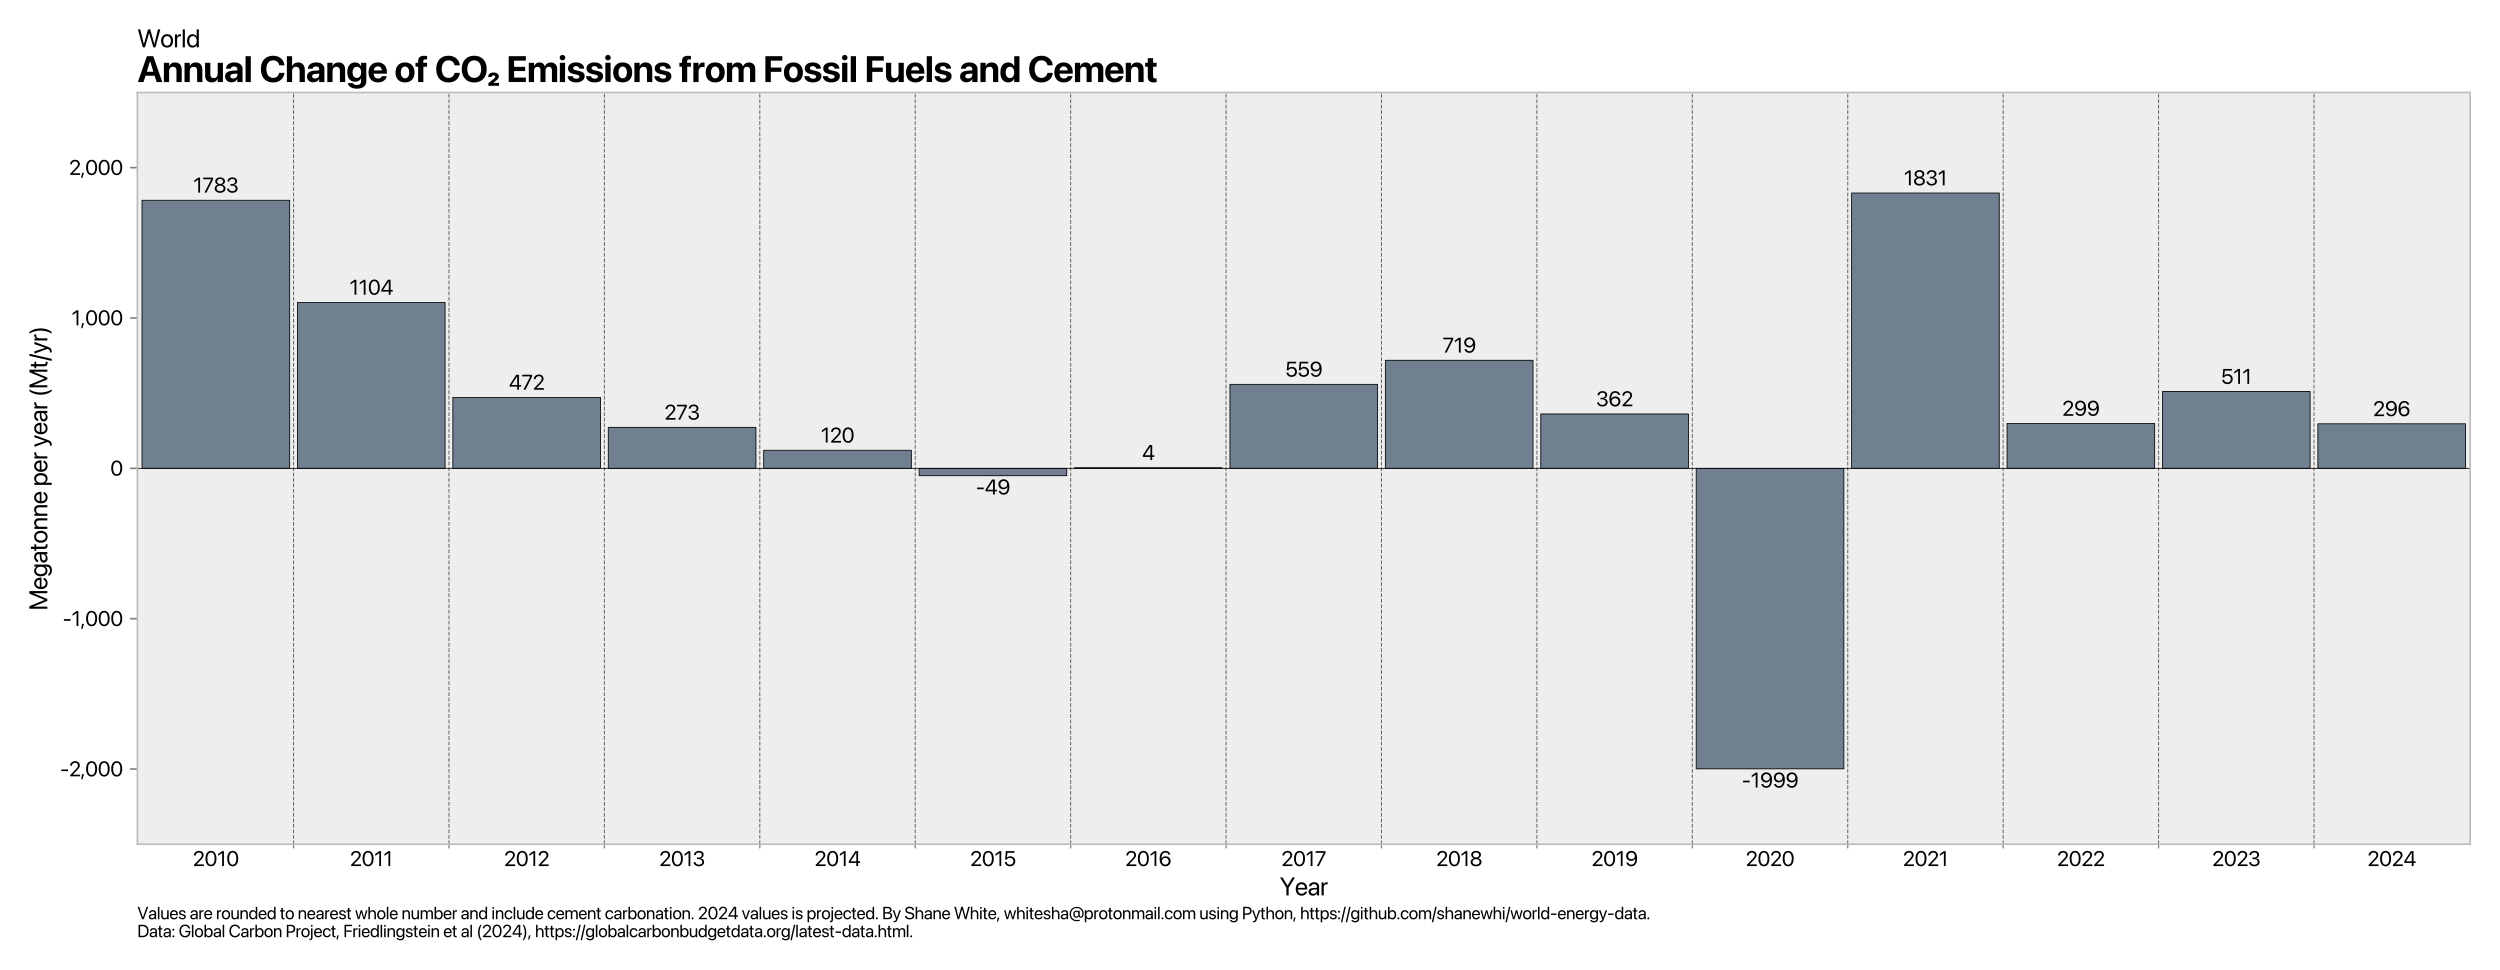 <?xml version="1.0" encoding="utf-8" standalone="no"?>
<!DOCTYPE svg PUBLIC "-//W3C//DTD SVG 1.1//EN"
  "http://www.w3.org/Graphics/SVG/1.1/DTD/svg11.dtd">
<svg xmlns:xlink="http://www.w3.org/1999/xlink" width="1206.789pt" height="468.295pt" viewBox="0 0 1206.789 468.295" xmlns="http://www.w3.org/2000/svg" version="1.1">
 <defs>
  <style type="text/css">*{stroke-linejoin: round; stroke-linecap: butt}</style>
 </defs>
 <g id="figure_1">
  <g id="patch_1">
   <path d="M 0 468.295 
L 1206.789 468.295 
L 1206.789 0 
L 0 0 
z
" style="fill: #ffffff"/>
  </g>
  <g id="axes_1">
   <g id="patch_2">
    <path d="M 66.309 407.52 
L 1192.389 407.52 
L 1192.389 44.64 
L 66.309 44.64 
z
" style="fill: #eeeeee"/>
   </g>
   <g id="matplotlib.axis_1">
    <g id="xtick_1">
     <g id="line2d_1"/>
     <g id="text_1">
      <!-- 2010 -->
      <g transform="translate(93.078 418.065) scale(0.1 -0.1)">
       <defs>
        <path id="SFProDisplay-Regular-32" d="M 366 0 
L 3341 0 
L 3341 500 
L 1138 500 
L 1138 513 
L 2209 1613 
C 3038 2459 3266 2831 3266 3325 
L 3266 3331 
C 3266 4038 2669 4584 1853 4584 
C 1013 4584 338 4006 338 3225 
L 338 3206 
L 881 3206 
L 881 3222 
C 881 3706 1300 4094 1863 4094 
C 2353 4094 2700 3763 2703 3303 
L 2703 3297 
C 2703 2922 2563 2678 1953 2044 
L 366 388 
L 366 0 
z
" transform="scale(0.016)"/>
        <path id="SFProDisplay-Regular-30" d="M 1938 -75 
C 2975 -75 3597 822 3597 2253 
L 3597 2259 
C 3597 3691 2975 4584 1938 4584 
C 900 4584 284 3691 284 2259 
L 284 2253 
C 284 822 900 -75 1938 -75 
z
M 1938 416 
C 1250 416 850 1122 850 2253 
L 850 2259 
C 850 3391 1250 4091 1938 4091 
C 2625 4091 3031 3391 3031 2259 
L 3031 2253 
C 3031 1122 2625 416 1938 416 
z
" transform="scale(0.016)"/>
        <path id="SFProDisplay-Regular-31" d="M 1516 0 
L 2059 0 
L 2059 4509 
L 1509 4509 
L 309 3647 
L 309 3081 
L 1503 3913 
L 1516 3913 
L 1516 0 
z
" transform="scale(0.016)"/>
       </defs>
       <use xlink:href="#SFProDisplay-Regular-32"/>
       <use xlink:href="#SFProDisplay-Regular-30" x="56.592"/>
       <use xlink:href="#SFProDisplay-Regular-31" x="117.236"/>
       <use xlink:href="#SFProDisplay-Regular-30" x="161.572"/>
      </g>
     </g>
    </g>
    <g id="xtick_2">
     <g id="line2d_2"/>
     <g id="text_2">
      <!-- 2011 -->
      <g transform="translate(168.915 418.065) scale(0.1 -0.1)">
       <use xlink:href="#SFProDisplay-Regular-32"/>
       <use xlink:href="#SFProDisplay-Regular-30" x="56.592"/>
       <use xlink:href="#SFProDisplay-Regular-31" x="117.236"/>
       <use xlink:href="#SFProDisplay-Regular-31" x="161.572"/>
      </g>
     </g>
    </g>
    <g id="xtick_3">
     <g id="line2d_3"/>
     <g id="text_3">
      <!-- 2012 -->
      <g transform="translate(243.326 418.065) scale(0.1 -0.1)">
       <use xlink:href="#SFProDisplay-Regular-32"/>
       <use xlink:href="#SFProDisplay-Regular-30" x="56.592"/>
       <use xlink:href="#SFProDisplay-Regular-31" x="117.236"/>
       <use xlink:href="#SFProDisplay-Regular-32" x="161.572"/>
      </g>
     </g>
    </g>
    <g id="xtick_4">
     <g id="line2d_4"/>
     <g id="text_4">
      <!-- 2013 -->
      <g transform="translate(318.219 418.065) scale(0.1 -0.1)">
       <defs>
        <path id="SFProDisplay-Regular-33" d="M 1884 -75 
C 2788 -75 3450 481 3450 1234 
L 3450 1241 
C 3450 1881 3003 2291 2347 2347 
L 2347 2359 
C 2909 2478 3303 2859 3303 3416 
L 3303 3422 
C 3303 4106 2738 4584 1878 4584 
C 1034 4584 453 4094 381 3359 
L 378 3328 
L 919 3328 
L 922 3359 
C 969 3816 1347 4097 1878 4097 
C 2428 4097 2738 3825 2738 3353 
L 2738 3347 
C 2738 2897 2363 2566 1825 2566 
L 1284 2566 
L 1284 2091 
L 1850 2091 
C 2481 2091 2878 1781 2878 1228 
L 2878 1222 
C 2878 744 2475 413 1884 413 
C 1284 413 878 719 831 1163 
L 828 1194 
L 288 1194 
L 291 1156 
C 350 444 953 -75 1884 -75 
z
" transform="scale(0.016)"/>
       </defs>
       <use xlink:href="#SFProDisplay-Regular-32"/>
       <use xlink:href="#SFProDisplay-Regular-30" x="56.592"/>
       <use xlink:href="#SFProDisplay-Regular-31" x="117.236"/>
       <use xlink:href="#SFProDisplay-Regular-33" x="161.572"/>
      </g>
     </g>
    </g>
    <g id="xtick_5">
     <g id="line2d_5"/>
     <g id="text_5">
      <!-- 2014 -->
      <g transform="translate(393.179 418.065) scale(0.1 -0.1)">
       <defs>
        <path id="SFProDisplay-Regular-34" d="M 2509 0 
L 3053 0 
L 3053 938 
L 3691 938 
L 3691 1431 
L 3053 1431 
L 3053 4509 
L 2222 4509 
L 244 1447 
L 244 938 
L 2509 938 
L 2509 0 
z
M 800 1431 
L 800 1444 
L 2491 4028 
L 2509 4028 
L 2509 1431 
L 800 1431 
z
" transform="scale(0.016)"/>
       </defs>
       <use xlink:href="#SFProDisplay-Regular-32"/>
       <use xlink:href="#SFProDisplay-Regular-30" x="56.592"/>
       <use xlink:href="#SFProDisplay-Regular-31" x="117.236"/>
       <use xlink:href="#SFProDisplay-Regular-34" x="161.572"/>
      </g>
     </g>
    </g>
    <g id="xtick_6">
     <g id="line2d_6"/>
     <g id="text_6">
      <!-- 2015 -->
      <g transform="translate(468.299 418.065) scale(0.1 -0.1)">
       <defs>
        <path id="SFProDisplay-Regular-35" d="M 1916 -75 
C 2853 -75 3519 556 3522 1459 
L 3522 1466 
C 3522 2331 2897 2959 2031 2959 
C 1594 2959 1219 2797 1006 2494 
L 994 2494 
L 1147 4009 
L 3266 4009 
L 3266 4509 
L 684 4509 
L 453 1938 
L 950 1938 
C 1009 2041 1081 2128 1163 2203 
C 1363 2384 1625 2475 1931 2475 
C 2528 2475 2956 2050 2959 1456 
L 2959 1450 
C 2959 844 2534 419 1922 419 
C 1381 419 981 759 925 1206 
L 922 1231 
L 369 1231 
L 372 1197 
C 438 463 1053 -75 1916 -75 
z
" transform="scale(0.016)"/>
       </defs>
       <use xlink:href="#SFProDisplay-Regular-32"/>
       <use xlink:href="#SFProDisplay-Regular-30" x="56.592"/>
       <use xlink:href="#SFProDisplay-Regular-31" x="117.236"/>
       <use xlink:href="#SFProDisplay-Regular-35" x="161.572"/>
      </g>
     </g>
    </g>
    <g id="xtick_7">
     <g id="line2d_7"/>
     <g id="text_7">
      <!-- 2016 -->
      <g transform="translate(543.162 418.065) scale(0.1 -0.1)">
       <defs>
        <path id="SFProDisplay-Regular-36" d="M 1997 -75 
C 2919 -75 3594 569 3594 1456 
L 3594 1463 
C 3594 2319 2956 2953 2097 2953 
C 1484 2953 1022 2628 841 2228 
L 828 2228 
C 828 2263 828 2294 831 2325 
C 856 3272 1188 4088 2028 4088 
C 2491 4088 2813 3856 2947 3484 
L 2959 3450 
L 3531 3450 
L 3522 3491 
C 3372 4147 2800 4584 2034 4584 
C 931 4584 284 3697 284 2178 
L 284 2172 
C 284 500 1166 -75 1997 -75 
z
M 963 1463 
L 963 1466 
C 963 2041 1409 2459 2000 2459 
C 2594 2459 3022 2038 3022 1450 
L 3022 1444 
C 3022 875 2566 425 1991 425 
C 1413 425 963 884 963 1463 
z
" transform="scale(0.016)"/>
       </defs>
       <use xlink:href="#SFProDisplay-Regular-32"/>
       <use xlink:href="#SFProDisplay-Regular-30" x="56.592"/>
       <use xlink:href="#SFProDisplay-Regular-31" x="117.236"/>
       <use xlink:href="#SFProDisplay-Regular-36" x="161.572"/>
      </g>
     </g>
    </g>
    <g id="xtick_8">
     <g id="line2d_8"/>
     <g id="text_8">
      <!-- 2017 -->
      <g transform="translate(618.536 418.065) scale(0.1 -0.1)">
       <defs>
        <path id="SFProDisplay-Regular-37" d="M 625 0 
L 1216 0 
L 3222 3988 
L 3222 4509 
L 238 4509 
L 238 4009 
L 2666 4009 
L 2666 3997 
L 625 0 
z
" transform="scale(0.016)"/>
       </defs>
       <use xlink:href="#SFProDisplay-Regular-32"/>
       <use xlink:href="#SFProDisplay-Regular-30" x="56.592"/>
       <use xlink:href="#SFProDisplay-Regular-31" x="117.236"/>
       <use xlink:href="#SFProDisplay-Regular-37" x="161.572"/>
      </g>
     </g>
    </g>
    <g id="xtick_9">
     <g id="line2d_9"/>
     <g id="text_9">
      <!-- 2018 -->
      <g transform="translate(693.295 418.065) scale(0.1 -0.1)">
       <defs>
        <path id="SFProDisplay-Regular-38" d="M 1919 -75 
C 2875 -75 3556 463 3556 1219 
L 3556 1225 
C 3556 1781 3166 2244 2588 2378 
L 2588 2391 
C 3081 2544 3394 2919 3394 3394 
L 3394 3400 
C 3394 4081 2772 4584 1919 4584 
C 1066 4584 444 4081 444 3400 
L 444 3394 
C 444 2919 756 2544 1250 2391 
L 1250 2378 
C 672 2244 281 1781 281 1225 
L 281 1219 
C 281 463 963 -75 1919 -75 
z
M 1919 2600 
C 1375 2600 1003 2909 1003 3347 
L 1003 3353 
C 1003 3791 1375 4100 1919 4100 
C 2463 4100 2834 3791 2834 3353 
L 2834 3347 
C 2834 2909 2463 2600 1919 2600 
z
M 1919 416 
C 1297 416 853 766 853 1253 
L 853 1259 
C 853 1753 1294 2106 1919 2106 
C 2544 2106 2984 1753 2984 1259 
L 2984 1253 
C 2984 766 2541 416 1919 416 
z
" transform="scale(0.016)"/>
       </defs>
       <use xlink:href="#SFProDisplay-Regular-32"/>
       <use xlink:href="#SFProDisplay-Regular-30" x="56.592"/>
       <use xlink:href="#SFProDisplay-Regular-31" x="117.236"/>
       <use xlink:href="#SFProDisplay-Regular-38" x="161.572"/>
      </g>
     </g>
    </g>
    <g id="xtick_10">
     <g id="line2d_10"/>
     <g id="text_10">
      <!-- 2019 -->
      <g transform="translate(768.231 418.065) scale(0.1 -0.1)">
       <defs>
        <path id="SFProDisplay-Regular-39" d="M 1953 4584 
C 1031 4584 356 3941 356 3053 
L 356 3047 
C 356 2191 994 1556 1853 1556 
C 2466 1556 2928 1881 3109 2281 
L 3122 2281 
C 3122 2247 3122 2216 3119 2184 
C 3094 1238 2763 422 1922 422 
C 1459 422 1138 653 1003 1025 
L 991 1059 
L 419 1059 
L 428 1019 
C 578 363 1150 -75 1916 -75 
C 3019 -75 3666 813 3666 2331 
L 3666 2338 
C 3666 4009 2784 4584 1953 4584 
z
M 1950 2050 
C 1356 2050 928 2472 928 3059 
L 928 3066 
C 928 3634 1384 4084 1959 4084 
C 2538 4084 2988 3625 2988 3047 
L 2988 3044 
C 2988 2469 2541 2050 1950 2050 
z
" transform="scale(0.016)"/>
       </defs>
       <use xlink:href="#SFProDisplay-Regular-32"/>
       <use xlink:href="#SFProDisplay-Regular-30" x="56.592"/>
       <use xlink:href="#SFProDisplay-Regular-31" x="117.236"/>
       <use xlink:href="#SFProDisplay-Regular-39" x="161.572"/>
      </g>
     </g>
    </g>
    <g id="xtick_11">
     <g id="line2d_11"/>
     <g id="text_11">
      <!-- 2020 -->
      <g transform="translate(842.695 418.065) scale(0.1 -0.1)">
       <use xlink:href="#SFProDisplay-Regular-32"/>
       <use xlink:href="#SFProDisplay-Regular-30" x="56.592"/>
       <use xlink:href="#SFProDisplay-Regular-32" x="117.236"/>
       <use xlink:href="#SFProDisplay-Regular-30" x="173.828"/>
      </g>
     </g>
    </g>
    <g id="xtick_12">
     <g id="line2d_12"/>
     <g id="text_12">
      <!-- 2021 -->
      <g transform="translate(918.533 418.065) scale(0.1 -0.1)">
       <use xlink:href="#SFProDisplay-Regular-32"/>
       <use xlink:href="#SFProDisplay-Regular-30" x="56.592"/>
       <use xlink:href="#SFProDisplay-Regular-32" x="117.236"/>
       <use xlink:href="#SFProDisplay-Regular-31" x="173.828"/>
      </g>
     </g>
    </g>
    <g id="xtick_13">
     <g id="line2d_13"/>
     <g id="text_13">
      <!-- 2022 -->
      <g transform="translate(992.943 418.065) scale(0.1 -0.1)">
       <use xlink:href="#SFProDisplay-Regular-32"/>
       <use xlink:href="#SFProDisplay-Regular-30" x="56.592"/>
       <use xlink:href="#SFProDisplay-Regular-32" x="117.236"/>
       <use xlink:href="#SFProDisplay-Regular-32" x="173.828"/>
      </g>
     </g>
    </g>
    <g id="xtick_14">
     <g id="line2d_14"/>
     <g id="text_14">
      <!-- 2023 -->
      <g transform="translate(1067.837 418.065) scale(0.1 -0.1)">
       <use xlink:href="#SFProDisplay-Regular-32"/>
       <use xlink:href="#SFProDisplay-Regular-30" x="56.592"/>
       <use xlink:href="#SFProDisplay-Regular-32" x="117.236"/>
       <use xlink:href="#SFProDisplay-Regular-33" x="173.828"/>
      </g>
     </g>
    </g>
    <g id="xtick_15">
     <g id="line2d_15"/>
     <g id="text_15">
      <!-- 2024 -->
      <g transform="translate(1142.796 418.065) scale(0.1 -0.1)">
       <use xlink:href="#SFProDisplay-Regular-32"/>
       <use xlink:href="#SFProDisplay-Regular-30" x="56.592"/>
       <use xlink:href="#SFProDisplay-Regular-32" x="117.236"/>
       <use xlink:href="#SFProDisplay-Regular-34" x="173.828"/>
      </g>
     </g>
    </g>
    <g id="xtick_16">
     <g id="line2d_16">
      <path d="M 141.7 407.52 
L 141.7 44.64 
" clip-path="url(#pbed4ff8327)" style="fill: none; stroke-dasharray: 1.85,0.8; stroke-dashoffset: 0; stroke: #696969; stroke-width: 0.5"/>
     </g>
     <g id="line2d_17">
      <defs>
       <path id="ma2ee2260af" d="M 0 0 
L 0 2 
" style="stroke: #808080; stroke-width: 0.6"/>
      </defs>
      <g>
       <use xlink:href="#ma2ee2260af" x="141.7" y="407.52" style="fill: #808080; stroke: #808080; stroke-width: 0.6"/>
      </g>
     </g>
    </g>
    <g id="xtick_17">
     <g id="line2d_18">
      <path d="M 216.723 407.52 
L 216.723 44.64 
" clip-path="url(#pbed4ff8327)" style="fill: none; stroke-dasharray: 1.85,0.8; stroke-dashoffset: 0; stroke: #696969; stroke-width: 0.5"/>
     </g>
     <g id="line2d_19">
      <g>
       <use xlink:href="#ma2ee2260af" x="216.723" y="407.52" style="fill: #808080; stroke: #808080; stroke-width: 0.6"/>
      </g>
     </g>
    </g>
    <g id="xtick_18">
     <g id="line2d_20">
      <path d="M 291.746 407.52 
L 291.746 44.64 
" clip-path="url(#pbed4ff8327)" style="fill: none; stroke-dasharray: 1.85,0.8; stroke-dashoffset: 0; stroke: #696969; stroke-width: 0.5"/>
     </g>
     <g id="line2d_21">
      <g>
       <use xlink:href="#ma2ee2260af" x="291.746" y="407.52" style="fill: #808080; stroke: #808080; stroke-width: 0.6"/>
      </g>
     </g>
    </g>
    <g id="xtick_19">
     <g id="line2d_22">
      <path d="M 366.769 407.52 
L 366.769 44.64 
" clip-path="url(#pbed4ff8327)" style="fill: none; stroke-dasharray: 1.85,0.8; stroke-dashoffset: 0; stroke: #696969; stroke-width: 0.5"/>
     </g>
     <g id="line2d_23">
      <g>
       <use xlink:href="#ma2ee2260af" x="366.769" y="407.52" style="fill: #808080; stroke: #808080; stroke-width: 0.6"/>
      </g>
     </g>
    </g>
    <g id="xtick_20">
     <g id="line2d_24">
      <path d="M 441.792 407.52 
L 441.792 44.64 
" clip-path="url(#pbed4ff8327)" style="fill: none; stroke-dasharray: 1.85,0.8; stroke-dashoffset: 0; stroke: #696969; stroke-width: 0.5"/>
     </g>
     <g id="line2d_25">
      <g>
       <use xlink:href="#ma2ee2260af" x="441.792" y="407.52" style="fill: #808080; stroke: #808080; stroke-width: 0.6"/>
      </g>
     </g>
    </g>
    <g id="xtick_21">
     <g id="line2d_26">
      <path d="M 516.815 407.52 
L 516.815 44.64 
" clip-path="url(#pbed4ff8327)" style="fill: none; stroke-dasharray: 1.85,0.8; stroke-dashoffset: 0; stroke: #696969; stroke-width: 0.5"/>
     </g>
     <g id="line2d_27">
      <g>
       <use xlink:href="#ma2ee2260af" x="516.815" y="407.52" style="fill: #808080; stroke: #808080; stroke-width: 0.6"/>
      </g>
     </g>
    </g>
    <g id="xtick_22">
     <g id="line2d_28">
      <path d="M 591.838 407.52 
L 591.838 44.64 
" clip-path="url(#pbed4ff8327)" style="fill: none; stroke-dasharray: 1.85,0.8; stroke-dashoffset: 0; stroke: #696969; stroke-width: 0.5"/>
     </g>
     <g id="line2d_29">
      <g>
       <use xlink:href="#ma2ee2260af" x="591.838" y="407.52" style="fill: #808080; stroke: #808080; stroke-width: 0.6"/>
      </g>
     </g>
    </g>
    <g id="xtick_23">
     <g id="line2d_30">
      <path d="M 666.861 407.52 
L 666.861 44.64 
" clip-path="url(#pbed4ff8327)" style="fill: none; stroke-dasharray: 1.85,0.8; stroke-dashoffset: 0; stroke: #696969; stroke-width: 0.5"/>
     </g>
     <g id="line2d_31">
      <g>
       <use xlink:href="#ma2ee2260af" x="666.861" y="407.52" style="fill: #808080; stroke: #808080; stroke-width: 0.6"/>
      </g>
     </g>
    </g>
    <g id="xtick_24">
     <g id="line2d_32">
      <path d="M 741.884 407.52 
L 741.884 44.64 
" clip-path="url(#pbed4ff8327)" style="fill: none; stroke-dasharray: 1.85,0.8; stroke-dashoffset: 0; stroke: #696969; stroke-width: 0.5"/>
     </g>
     <g id="line2d_33">
      <g>
       <use xlink:href="#ma2ee2260af" x="741.884" y="407.52" style="fill: #808080; stroke: #808080; stroke-width: 0.6"/>
      </g>
     </g>
    </g>
    <g id="xtick_25">
     <g id="line2d_34">
      <path d="M 816.907 407.52 
L 816.907 44.64 
" clip-path="url(#pbed4ff8327)" style="fill: none; stroke-dasharray: 1.85,0.8; stroke-dashoffset: 0; stroke: #696969; stroke-width: 0.5"/>
     </g>
     <g id="line2d_35">
      <g>
       <use xlink:href="#ma2ee2260af" x="816.907" y="407.52" style="fill: #808080; stroke: #808080; stroke-width: 0.6"/>
      </g>
     </g>
    </g>
    <g id="xtick_26">
     <g id="line2d_36">
      <path d="M 891.93 407.52 
L 891.93 44.64 
" clip-path="url(#pbed4ff8327)" style="fill: none; stroke-dasharray: 1.85,0.8; stroke-dashoffset: 0; stroke: #696969; stroke-width: 0.5"/>
     </g>
     <g id="line2d_37">
      <g>
       <use xlink:href="#ma2ee2260af" x="891.93" y="407.52" style="fill: #808080; stroke: #808080; stroke-width: 0.6"/>
      </g>
     </g>
    </g>
    <g id="xtick_27">
     <g id="line2d_38">
      <path d="M 966.953 407.52 
L 966.953 44.64 
" clip-path="url(#pbed4ff8327)" style="fill: none; stroke-dasharray: 1.85,0.8; stroke-dashoffset: 0; stroke: #696969; stroke-width: 0.5"/>
     </g>
     <g id="line2d_39">
      <g>
       <use xlink:href="#ma2ee2260af" x="966.953" y="407.52" style="fill: #808080; stroke: #808080; stroke-width: 0.6"/>
      </g>
     </g>
    </g>
    <g id="xtick_28">
     <g id="line2d_40">
      <path d="M 1041.976 407.52 
L 1041.976 44.64 
" clip-path="url(#pbed4ff8327)" style="fill: none; stroke-dasharray: 1.85,0.8; stroke-dashoffset: 0; stroke: #696969; stroke-width: 0.5"/>
     </g>
     <g id="line2d_41">
      <g>
       <use xlink:href="#ma2ee2260af" x="1041.976" y="407.52" style="fill: #808080; stroke: #808080; stroke-width: 0.6"/>
      </g>
     </g>
    </g>
    <g id="xtick_29">
     <g id="line2d_42">
      <path d="M 1116.999 407.52 
L 1116.999 44.64 
" clip-path="url(#pbed4ff8327)" style="fill: none; stroke-dasharray: 1.85,0.8; stroke-dashoffset: 0; stroke: #696969; stroke-width: 0.5"/>
     </g>
     <g id="line2d_43">
      <g>
       <use xlink:href="#ma2ee2260af" x="1116.999" y="407.52" style="fill: #808080; stroke: #808080; stroke-width: 0.6"/>
      </g>
     </g>
    </g>
    <g id="text_16">
     <!-- Year -->
     <g transform="translate(617.741 432.229) scale(0.12 -0.12)">
      <defs>
       <path id="SFProDisplay-Regular-59" d="M 1678 0 
L 2241 0 
L 2241 1941 
L 3841 4509 
L 3200 4509 
L 1969 2484 
L 1950 2484 
L 719 4509 
L 78 4509 
L 1678 1941 
L 1678 0 
z
" transform="scale(0.016)"/>
       <path id="SFProDisplay-Regular-65" d="M 1691 -63 
C 2400 -63 2931 363 3038 900 
L 3044 931 
L 2509 931 
L 2500 903 
C 2406 625 2116 419 1703 419 
C 1125 419 756 809 744 1478 
L 3084 1478 
L 3084 1678 
C 3084 2653 2544 3313 1656 3313 
C 769 3313 194 2622 194 1616 
L 194 1613 
C 194 591 756 -63 1691 -63 
z
M 1653 2831 
C 2128 2831 2478 2534 2531 1903 
L 753 1903 
C 813 2509 1181 2831 1653 2831 
z
" transform="scale(0.016)"/>
       <path id="SFProDisplay-Regular-61" d="M 1303 -63 
C 1738 -63 2128 172 2319 528 
L 2331 528 
L 2331 0 
L 2875 0 
L 2875 2247 
C 2875 2897 2394 3313 1625 3313 
C 859 3313 394 2881 347 2347 
L 344 2313 
L 869 2313 
L 875 2341 
C 938 2631 1200 2831 1619 2831 
C 2072 2831 2331 2591 2331 2194 
L 2331 1922 
L 1400 1869 
C 653 1825 222 1478 222 925 
L 222 919 
C 222 328 656 -63 1303 -63 
z
M 778 919 
L 778 925 
C 778 1228 1028 1422 1463 1447 
L 2331 1500 
L 2331 1234 
C 2331 763 1938 409 1425 409 
C 1034 409 778 606 778 919 
z
" transform="scale(0.016)"/>
       <path id="SFProDisplay-Regular-72" d="M 353 0 
L 897 0 
L 897 2006 
C 897 2500 1172 2794 1594 2794 
C 1725 2794 1841 2778 1884 2763 
L 1884 3291 
C 1841 3297 1759 3313 1666 3313 
C 1300 3313 1019 3075 909 2700 
L 897 2700 
L 897 3250 
L 353 3250 
L 353 0 
z
" transform="scale(0.016)"/>
      </defs>
      <use xlink:href="#SFProDisplay-Regular-59"/>
      <use xlink:href="#SFProDisplay-Regular-65" x="61.23"/>
      <use xlink:href="#SFProDisplay-Regular-61" x="112.451"/>
      <use xlink:href="#SFProDisplay-Regular-72" x="162.646"/>
     </g>
    </g>
   </g>
   <g id="matplotlib.axis_2">
    <g id="ytick_1">
     <g id="line2d_44">
      <defs>
       <path id="m161a708db3" d="M 0 0 
L -3.5 0 
" style="stroke: #808080; stroke-width: 0.8"/>
      </defs>
      <g>
       <use xlink:href="#m161a708db3" x="66.309" y="371.232" style="fill: #808080; stroke: #808080; stroke-width: 0.8"/>
      </g>
     </g>
     <g id="text_17">
      <!-- -2,000 -->
      <g transform="translate(29.022 374.755) scale(0.1 -0.1)">
       <defs>
        <path id="SFProDisplay-Regular-2d" d="M 372 1575 
L 2372 1575 
L 2372 2081 
L 372 2081 
L 372 1575 
z
" transform="scale(0.016)"/>
        <path id="SFProDisplay-Regular-2c" d="M 134 -884 
L 522 -884 
L 978 644 
L 409 644 
L 134 -884 
z
" transform="scale(0.016)"/>
       </defs>
       <use xlink:href="#SFProDisplay-Regular-2d"/>
       <use xlink:href="#SFProDisplay-Regular-32" x="42.871"/>
       <use xlink:href="#SFProDisplay-Regular-2c" x="99.463"/>
       <use xlink:href="#SFProDisplay-Regular-30" x="120.947"/>
       <use xlink:href="#SFProDisplay-Regular-30" x="181.592"/>
       <use xlink:href="#SFProDisplay-Regular-30" x="242.236"/>
      </g>
     </g>
    </g>
    <g id="ytick_2">
     <g id="line2d_45">
      <g>
       <use xlink:href="#m161a708db3" x="66.309" y="298.656" style="fill: #808080; stroke: #808080; stroke-width: 0.8"/>
      </g>
     </g>
     <g id="text_18">
      <!-- -1,000 -->
      <g transform="translate(30.247 302.179) scale(0.1 -0.1)">
       <use xlink:href="#SFProDisplay-Regular-2d"/>
       <use xlink:href="#SFProDisplay-Regular-31" x="42.871"/>
       <use xlink:href="#SFProDisplay-Regular-2c" x="87.207"/>
       <use xlink:href="#SFProDisplay-Regular-30" x="108.691"/>
       <use xlink:href="#SFProDisplay-Regular-30" x="169.336"/>
       <use xlink:href="#SFProDisplay-Regular-30" x="229.98"/>
      </g>
     </g>
    </g>
    <g id="ytick_3">
     <g id="line2d_46">
      <g>
       <use xlink:href="#m161a708db3" x="66.309" y="226.08" style="fill: #808080; stroke: #808080; stroke-width: 0.8"/>
      </g>
     </g>
     <g id="text_19">
      <!-- 0 -->
      <g transform="translate(53.245 229.603) scale(0.1 -0.1)">
       <use xlink:href="#SFProDisplay-Regular-30"/>
      </g>
     </g>
    </g>
    <g id="ytick_4">
     <g id="line2d_47">
      <g>
       <use xlink:href="#m161a708db3" x="66.309" y="153.504" style="fill: #808080; stroke: #808080; stroke-width: 0.8"/>
      </g>
     </g>
     <g id="text_20">
      <!-- 1,000 -->
      <g transform="translate(34.534 157.027) scale(0.1 -0.1)">
       <use xlink:href="#SFProDisplay-Regular-31"/>
       <use xlink:href="#SFProDisplay-Regular-2c" x="44.336"/>
       <use xlink:href="#SFProDisplay-Regular-30" x="65.82"/>
       <use xlink:href="#SFProDisplay-Regular-30" x="126.465"/>
       <use xlink:href="#SFProDisplay-Regular-30" x="187.109"/>
      </g>
     </g>
    </g>
    <g id="ytick_5">
     <g id="line2d_48">
      <g>
       <use xlink:href="#m161a708db3" x="66.309" y="80.928" style="fill: #808080; stroke: #808080; stroke-width: 0.8"/>
      </g>
     </g>
     <g id="text_21">
      <!-- 2,000 -->
      <g transform="translate(33.309 84.451) scale(0.1 -0.1)">
       <use xlink:href="#SFProDisplay-Regular-32"/>
       <use xlink:href="#SFProDisplay-Regular-2c" x="56.592"/>
       <use xlink:href="#SFProDisplay-Regular-30" x="78.076"/>
       <use xlink:href="#SFProDisplay-Regular-30" x="138.721"/>
       <use xlink:href="#SFProDisplay-Regular-30" x="199.365"/>
      </g>
     </g>
    </g>
    <g id="text_22">
     <!-- Megatonne per year (Mt/yr) -->
     <g transform="translate(22.854 294.702) rotate(-90) scale(0.12 -0.12)">
      <defs>
       <path id="SFProDisplay-Regular-4d" d="M 438 0 
L 963 0 
L 963 3484 
L 981 3484 
L 2422 0 
L 2897 0 
L 4338 3484 
L 4356 3484 
L 4356 0 
L 4881 0 
L 4881 4509 
L 4231 4509 
L 2669 709 
L 2650 709 
L 1088 4509 
L 438 4509 
L 438 0 
z
" transform="scale(0.016)"/>
       <path id="SFProDisplay-Regular-67" d="M 1728 -1156 
C 2609 -1156 3163 -663 3163 91 
L 3163 3250 
L 2619 3250 
L 2619 2700 
L 2606 2700 
C 2406 3063 2044 3313 1584 3313 
C 759 3313 194 2656 194 1647 
L 194 1644 
C 194 628 753 -31 1572 -31 
C 2038 -31 2413 200 2606 559 
L 2619 559 
L 2619 144 
C 2619 -359 2294 -675 1722 -675 
C 1278 -675 969 -531 866 -297 
L 853 -269 
L 306 -269 
L 313 -297 
C 419 -778 925 -1156 1728 -1156 
z
M 1691 450 
C 1113 450 750 906 750 1644 
L 750 1647 
C 750 2369 1113 2831 1691 2831 
C 2241 2831 2619 2363 2619 1647 
L 2619 1644 
C 2619 922 2244 450 1691 450 
z
" transform="scale(0.016)"/>
       <path id="SFProDisplay-Regular-74" d="M 1409 -63 
C 1516 -63 1631 -50 1700 -41 
L 1700 400 
C 1653 397 1591 388 1525 388 
C 1234 388 1081 484 1081 831 
L 1081 2800 
L 1700 2800 
L 1700 3250 
L 1081 3250 
L 1081 4128 
L 519 4128 
L 519 3250 
L 44 3250 
L 44 2800 
L 519 2800 
L 519 828 
C 519 206 813 -63 1409 -63 
z
" transform="scale(0.016)"/>
       <path id="SFProDisplay-Regular-6f" d="M 1700 -63 
C 2597 -63 3203 588 3203 1625 
L 3203 1631 
C 3203 2669 2594 3313 1697 3313 
C 800 3313 194 2666 194 1631 
L 194 1625 
C 194 591 797 -63 1700 -63 
z
M 1703 419 
C 1128 419 750 859 750 1625 
L 750 1631 
C 750 2391 1131 2831 1697 2831 
C 2272 2831 2647 2394 2647 1631 
L 2647 1625 
C 2647 863 2275 419 1703 419 
z
" transform="scale(0.016)"/>
       <path id="SFProDisplay-Regular-6e" d="M 353 0 
L 897 0 
L 897 1913 
C 897 2466 1231 2831 1744 2831 
C 2244 2831 2491 2541 2491 2013 
L 2491 0 
L 3034 0 
L 3034 2109 
C 3034 2850 2622 3313 1909 3313 
C 1416 3313 1084 3091 909 2788 
L 897 2788 
L 897 3250 
L 353 3250 
L 353 0 
z
" transform="scale(0.016)"/>
       <path id="SFProDisplay-Regular-20" transform="scale(0.016)"/>
       <path id="SFProDisplay-Regular-70" d="M 353 -1094 
L 897 -1094 
L 897 544 
L 909 544 
C 1113 169 1491 -63 1950 -63 
C 2766 -63 3322 597 3322 1622 
L 3322 1625 
C 3322 2650 2772 3313 1941 3313 
C 1475 3313 1113 3078 909 2700 
L 897 2700 
L 897 3250 
L 353 3250 
L 353 -1094 
z
M 1834 419 
C 1288 419 894 897 894 1622 
L 894 1625 
C 894 2353 1284 2831 1834 2831 
C 2409 2831 2766 2372 2766 1625 
L 2766 1622 
C 2766 881 2409 419 1834 419 
z
" transform="scale(0.016)"/>
       <path id="SFProDisplay-Regular-79" d="M 666 -1094 
C 1253 -1094 1538 -825 1769 -203 
L 3038 3250 
L 2466 3250 
L 1566 544 
L 1553 544 
L 656 3250 
L 75 3250 
L 1281 -3 
L 1216 -188 
C 1084 -556 894 -644 550 -644 
C 484 -644 422 -634 375 -625 
L 375 -1069 
C 444 -1081 559 -1094 666 -1094 
z
" transform="scale(0.016)"/>
       <path id="SFProDisplay-Regular-28" d="M 1481 -1094 
L 1938 -1094 
C 1488 -572 1147 666 1147 1709 
C 1147 2753 1488 3988 1938 4509 
L 1481 4509 
C 872 3734 594 2822 594 1709 
C 594 597 872 -322 1481 -1094 
z
" transform="scale(0.016)"/>
       <path id="SFProDisplay-Regular-2f" d="M 1791 4509 
L 1272 4509 
L 0 -1094 
L 519 -1094 
L 1791 4509 
z
" transform="scale(0.016)"/>
       <path id="SFProDisplay-Regular-29" d="M 581 -1094 
C 1191 -322 1469 597 1469 1709 
C 1469 2822 1191 3734 581 4509 
L 125 4509 
C 575 3988 916 2753 916 1709 
C 916 666 575 -572 125 -1094 
L 581 -1094 
z
" transform="scale(0.016)"/>
      </defs>
      <use xlink:href="#SFProDisplay-Regular-4d"/>
      <use xlink:href="#SFProDisplay-Regular-65" x="83.105"/>
      <use xlink:href="#SFProDisplay-Regular-67" x="134.326"/>
      <use xlink:href="#SFProDisplay-Regular-61" x="189.209"/>
      <use xlink:href="#SFProDisplay-Regular-74" x="239.404"/>
      <use xlink:href="#SFProDisplay-Regular-6f" x="269.531"/>
      <use xlink:href="#SFProDisplay-Regular-6e" x="322.607"/>
      <use xlink:href="#SFProDisplay-Regular-6e" x="375.293"/>
      <use xlink:href="#SFProDisplay-Regular-65" x="427.979"/>
      <use xlink:href="#SFProDisplay-Regular-20" x="479.199"/>
      <use xlink:href="#SFProDisplay-Regular-70" x="499.707"/>
      <use xlink:href="#SFProDisplay-Regular-65" x="554.639"/>
      <use xlink:href="#SFProDisplay-Regular-72" x="605.859"/>
      <use xlink:href="#SFProDisplay-Regular-20" x="636.67"/>
      <use xlink:href="#SFProDisplay-Regular-79" x="657.178"/>
      <use xlink:href="#SFProDisplay-Regular-65" x="705.811"/>
      <use xlink:href="#SFProDisplay-Regular-61" x="757.031"/>
      <use xlink:href="#SFProDisplay-Regular-72" x="807.227"/>
      <use xlink:href="#SFProDisplay-Regular-20" x="838.037"/>
      <use xlink:href="#SFProDisplay-Regular-28" x="858.545"/>
      <use xlink:href="#SFProDisplay-Regular-4d" x="890.771"/>
      <use xlink:href="#SFProDisplay-Regular-74" x="973.877"/>
      <use xlink:href="#SFProDisplay-Regular-2f" x="1004.004"/>
      <use xlink:href="#SFProDisplay-Regular-79" x="1031.934"/>
      <use xlink:href="#SFProDisplay-Regular-72" x="1080.566"/>
      <use xlink:href="#SFProDisplay-Regular-29" x="1111.377"/>
     </g>
    </g>
   </g>
   <g id="patch_3">
    <path d="M 68.553 226.08 
L 139.824 226.08 
L 139.824 96.666 
L 68.553 96.666 
z
" clip-path="url(#pbed4ff8327)" style="fill: #708090; stroke: #000000; stroke-width: 0.4; stroke-linejoin: miter"/>
   </g>
   <g id="patch_4">
    <path d="M 143.576 226.08 
L 214.847 226.08 
L 214.847 145.966 
L 143.576 145.966 
z
" clip-path="url(#pbed4ff8327)" style="fill: #708090; stroke: #000000; stroke-width: 0.4; stroke-linejoin: miter"/>
   </g>
   <g id="patch_5">
    <path d="M 218.599 226.08 
L 289.87 226.08 
L 289.87 191.829 
L 218.599 191.829 
z
" clip-path="url(#pbed4ff8327)" style="fill: #708090; stroke: #000000; stroke-width: 0.4; stroke-linejoin: miter"/>
   </g>
   <g id="patch_6">
    <path d="M 293.622 226.08 
L 364.893 226.08 
L 364.893 206.299 
L 293.622 206.299 
z
" clip-path="url(#pbed4ff8327)" style="fill: #708090; stroke: #000000; stroke-width: 0.4; stroke-linejoin: miter"/>
   </g>
   <g id="patch_7">
    <path d="M 368.645 226.08 
L 439.916 226.08 
L 439.916 217.349 
L 368.645 217.349 
z
" clip-path="url(#pbed4ff8327)" style="fill: #708090; stroke: #000000; stroke-width: 0.4; stroke-linejoin: miter"/>
   </g>
   <g id="patch_8">
    <path d="M 443.667 226.08 
L 514.939 226.08 
L 514.939 229.631 
L 443.667 229.631 
z
" clip-path="url(#pbed4ff8327)" style="fill: #708090; stroke: #000000; stroke-width: 0.4; stroke-linejoin: miter"/>
   </g>
   <g id="patch_9">
    <path d="M 518.69 226.08 
L 589.962 226.08 
L 589.962 225.775 
L 518.69 225.775 
z
" clip-path="url(#pbed4ff8327)" style="fill: #708090; stroke: #000000; stroke-width: 0.4; stroke-linejoin: miter"/>
   </g>
   <g id="patch_10">
    <path d="M 593.713 226.08 
L 664.985 226.08 
L 664.985 185.529 
L 593.713 185.529 
z
" clip-path="url(#pbed4ff8327)" style="fill: #708090; stroke: #000000; stroke-width: 0.4; stroke-linejoin: miter"/>
   </g>
   <g id="patch_11">
    <path d="M 668.736 226.08 
L 740.008 226.08 
L 740.008 173.926 
L 668.736 173.926 
z
" clip-path="url(#pbed4ff8327)" style="fill: #708090; stroke: #000000; stroke-width: 0.4; stroke-linejoin: miter"/>
   </g>
   <g id="patch_12">
    <path d="M 743.759 226.08 
L 815.031 226.08 
L 815.031 199.829 
L 743.759 199.829 
z
" clip-path="url(#pbed4ff8327)" style="fill: #708090; stroke: #000000; stroke-width: 0.4; stroke-linejoin: miter"/>
   </g>
   <g id="patch_13">
    <path d="M 818.782 226.08 
L 890.054 226.08 
L 890.054 371.125 
L 818.782 371.125 
z
" clip-path="url(#pbed4ff8327)" style="fill: #708090; stroke: #000000; stroke-width: 0.4; stroke-linejoin: miter"/>
   </g>
   <g id="patch_14">
    <path d="M 893.805 226.08 
L 965.077 226.08 
L 965.077 93.168 
L 893.805 93.168 
z
" clip-path="url(#pbed4ff8327)" style="fill: #708090; stroke: #000000; stroke-width: 0.4; stroke-linejoin: miter"/>
   </g>
   <g id="patch_15">
    <path d="M 968.828 226.08 
L 1040.1 226.08 
L 1040.1 204.412 
L 968.828 204.412 
z
" clip-path="url(#pbed4ff8327)" style="fill: #708090; stroke: #000000; stroke-width: 0.4; stroke-linejoin: miter"/>
   </g>
   <g id="patch_16">
    <path d="M 1043.851 226.08 
L 1115.123 226.08 
L 1115.123 189.015 
L 1043.851 189.015 
z
" clip-path="url(#pbed4ff8327)" style="fill: #708090; stroke: #000000; stroke-width: 0.4; stroke-linejoin: miter"/>
   </g>
   <g id="patch_17">
    <path d="M 1118.874 226.08 
L 1190.146 226.08 
L 1190.146 204.578 
L 1118.874 204.578 
z
" clip-path="url(#pbed4ff8327)" style="fill: #708090; stroke: #000000; stroke-width: 0.4; stroke-linejoin: miter"/>
   </g>
   <g id="line2d_49">
    <path d="M 66.309 226.08 
L 1192.389 226.08 
" clip-path="url(#pbed4ff8327)" style="fill: none; stroke: #000000; stroke-width: 0.4; stroke-linecap: square"/>
   </g>
   <g id="patch_18">
    <path d="M 66.309 407.52 
L 66.309 44.64 
" style="fill: none; stroke: #bcbcbc; stroke-width: 0.8; stroke-linejoin: miter; stroke-linecap: square"/>
   </g>
   <g id="patch_19">
    <path d="M 1192.389 407.52 
L 1192.389 44.64 
" style="fill: none; stroke: #bcbcbc; stroke-width: 0.8; stroke-linejoin: miter; stroke-linecap: square"/>
   </g>
   <g id="patch_20">
    <path d="M 66.309 407.52 
L 1192.389 407.52 
" style="fill: none; stroke: #bcbcbc; stroke-width: 0.8; stroke-linejoin: miter; stroke-linecap: square"/>
   </g>
   <g id="patch_21">
    <path d="M 66.309 44.64 
L 1192.389 44.64 
" style="fill: none; stroke: #bcbcbc; stroke-width: 0.8; stroke-linejoin: miter; stroke-linecap: square"/>
   </g>
   <g id="text_23">
    <!-- 1783 -->
    <g transform="translate(93.279 92.956) scale(0.1 -0.1)">
     <use xlink:href="#SFProDisplay-Regular-31"/>
     <use xlink:href="#SFProDisplay-Regular-37" x="44.336"/>
     <use xlink:href="#SFProDisplay-Regular-38" x="99.023"/>
     <use xlink:href="#SFProDisplay-Regular-33" x="158.984"/>
    </g>
   </g>
   <g id="text_24">
    <!-- 1104 -->
    <g transform="translate(168.722 142.257) scale(0.1 -0.1)">
     <use xlink:href="#SFProDisplay-Regular-31"/>
     <use xlink:href="#SFProDisplay-Regular-31" x="44.336"/>
     <use xlink:href="#SFProDisplay-Regular-30" x="88.672"/>
     <use xlink:href="#SFProDisplay-Regular-34" x="149.316"/>
    </g>
   </g>
   <g id="text_25">
    <!-- 472 -->
    <g transform="translate(245.648 188.12) scale(0.1 -0.1)">
     <use xlink:href="#SFProDisplay-Regular-34"/>
     <use xlink:href="#SFProDisplay-Regular-37" x="60.449"/>
     <use xlink:href="#SFProDisplay-Regular-32" x="115.137"/>
    </g>
   </g>
   <g id="text_26">
    <!-- 273 -->
    <g transform="translate(320.734 202.589) scale(0.1 -0.1)">
     <use xlink:href="#SFProDisplay-Regular-32"/>
     <use xlink:href="#SFProDisplay-Regular-37" x="56.592"/>
     <use xlink:href="#SFProDisplay-Regular-33" x="111.279"/>
    </g>
   </g>
   <g id="text_27">
    <!-- 120 -->
    <g transform="translate(396.202 213.64) scale(0.1 -0.1)">
     <use xlink:href="#SFProDisplay-Regular-31"/>
     <use xlink:href="#SFProDisplay-Regular-32" x="44.336"/>
     <use xlink:href="#SFProDisplay-Regular-30" x="100.928"/>
    </g>
   </g>
   <g id="text_28">
    <!-- -49 -->
    <g transform="translate(471.051 238.676) scale(0.1 -0.1)">
     <use xlink:href="#SFProDisplay-Regular-2d"/>
     <use xlink:href="#SFProDisplay-Regular-34" x="42.871"/>
     <use xlink:href="#SFProDisplay-Regular-39" x="103.32"/>
    </g>
   </g>
   <g id="text_29">
    <!-- 4 -->
    <g transform="translate(551.304 222.066) scale(0.1 -0.1)">
     <use xlink:href="#SFProDisplay-Regular-34"/>
    </g>
   </g>
   <g id="text_30">
    <!-- 559 -->
    <g transform="translate(620.413 181.819) scale(0.1 -0.1)">
     <use xlink:href="#SFProDisplay-Regular-35"/>
     <use xlink:href="#SFProDisplay-Regular-35" x="58.496"/>
     <use xlink:href="#SFProDisplay-Regular-39" x="116.992"/>
    </g>
   </g>
   <g id="text_31">
    <!-- 719 -->
    <g transform="translate(696.335 170.216) scale(0.1 -0.1)">
     <use xlink:href="#SFProDisplay-Regular-37"/>
     <use xlink:href="#SFProDisplay-Regular-31" x="54.688"/>
     <use xlink:href="#SFProDisplay-Regular-39" x="99.023"/>
    </g>
   </g>
   <g id="text_32">
    <!-- 362 -->
    <g transform="translate(770.52 196.12) scale(0.1 -0.1)">
     <use xlink:href="#SFProDisplay-Regular-33"/>
     <use xlink:href="#SFProDisplay-Regular-36" x="59.18"/>
     <use xlink:href="#SFProDisplay-Regular-32" x="120.898"/>
    </g>
   </g>
   <g id="text_33">
    <!-- -1999 -->
    <g transform="translate(840.8 380.171) scale(0.1 -0.1)">
     <use xlink:href="#SFProDisplay-Regular-2d"/>
     <use xlink:href="#SFProDisplay-Regular-31" x="42.871"/>
     <use xlink:href="#SFProDisplay-Regular-39" x="87.207"/>
     <use xlink:href="#SFProDisplay-Regular-39" x="148.926"/>
     <use xlink:href="#SFProDisplay-Regular-39" x="210.645"/>
    </g>
   </g>
   <g id="text_34">
    <!-- 1831 -->
    <g transform="translate(919.049 89.459) scale(0.1 -0.1)">
     <use xlink:href="#SFProDisplay-Regular-31"/>
     <use xlink:href="#SFProDisplay-Regular-38" x="44.336"/>
     <use xlink:href="#SFProDisplay-Regular-33" x="104.297"/>
     <use xlink:href="#SFProDisplay-Regular-31" x="163.477"/>
    </g>
   </g>
   <g id="text_35">
    <!-- 299 -->
    <g transform="translate(995.463 200.703) scale(0.1 -0.1)">
     <use xlink:href="#SFProDisplay-Regular-32"/>
     <use xlink:href="#SFProDisplay-Regular-39" x="56.592"/>
     <use xlink:href="#SFProDisplay-Regular-39" x="118.311"/>
    </g>
   </g>
   <g id="text_36">
    <!-- 511 -->
    <g transform="translate(1072.128 185.305) scale(0.1 -0.1)">
     <use xlink:href="#SFProDisplay-Regular-35"/>
     <use xlink:href="#SFProDisplay-Regular-31" x="58.496"/>
     <use xlink:href="#SFProDisplay-Regular-31" x="102.832"/>
    </g>
   </g>
   <g id="text_37">
    <!-- 296 -->
    <g transform="translate(1145.509 200.868) scale(0.1 -0.1)">
     <use xlink:href="#SFProDisplay-Regular-32"/>
     <use xlink:href="#SFProDisplay-Regular-39" x="56.592"/>
     <use xlink:href="#SFProDisplay-Regular-36" x="118.311"/>
    </g>
   </g>
  </g>
  <g id="text_38">
   <!-- World -->
   <g transform="translate(66.309 22.854) scale(0.12 -0.12)">
    <defs>
     <path id="SFProDisplay-Regular-57" d="M 1369 0 
L 1900 0 
L 2950 3613 
L 2963 3613 
L 4013 0 
L 4544 0 
L 5772 4509 
L 5184 4509 
L 4275 806 
L 4263 806 
L 3241 4509 
L 2672 4509 
L 1650 806 
L 1638 806 
L 728 4509 
L 141 4509 
L 1369 0 
z
" transform="scale(0.016)"/>
     <path id="SFProDisplay-Regular-6c" d="M 381 0 
L 925 0 
L 925 4509 
L 381 4509 
L 381 0 
z
" transform="scale(0.016)"/>
     <path id="SFProDisplay-Regular-64" d="M 1575 -63 
C 2041 -63 2403 172 2606 550 
L 2619 550 
L 2619 0 
L 3163 0 
L 3163 4509 
L 2619 4509 
L 2619 2706 
L 2606 2706 
C 2403 3081 2025 3313 1566 3313 
C 750 3313 194 2653 194 1628 
L 194 1625 
C 194 600 744 -63 1575 -63 
z
M 1681 419 
C 1106 419 750 878 750 1625 
L 750 1628 
C 750 2369 1106 2831 1681 2831 
C 2228 2831 2622 2353 2622 1628 
L 2622 1625 
C 2622 897 2231 419 1681 419 
z
" transform="scale(0.016)"/>
    </defs>
    <use xlink:href="#SFProDisplay-Regular-57"/>
    <use xlink:href="#SFProDisplay-Regular-6f" x="92.383"/>
    <use xlink:href="#SFProDisplay-Regular-72" x="145.459"/>
    <use xlink:href="#SFProDisplay-Regular-6c" x="176.27"/>
    <use xlink:href="#SFProDisplay-Regular-64" x="196.68"/>
   </g>
  </g>
  <g id="text_39">
   <!-- Annual Change of CO₂ Emissions from Fossil Fuels and Cement -->
   <g transform="translate(66.309 39.6) scale(0.173 -0.173)">
    <defs>
     <path id="SFProDisplay-Bold-41" d="M 88 0 
L 1078 0 
L 1419 1094 
L 3013 1094 
L 3353 0 
L 4344 0 
L 2772 4509 
L 1663 4509 
L 88 0 
z
M 2206 3634 
L 2225 3634 
L 2794 1800 
L 1638 1800 
L 2206 3634 
z
" transform="scale(0.016)"/>
     <path id="SFProDisplay-Bold-6e" d="M 297 0 
L 1209 0 
L 1209 1925 
C 1209 2363 1469 2663 1878 2663 
C 2288 2663 2494 2413 2494 1975 
L 2494 0 
L 3406 0 
L 3406 2163 
C 3406 2947 2988 3419 2250 3419 
C 1744 3419 1400 3184 1228 2800 
L 1209 2800 
L 1209 3350 
L 297 3350 
L 297 0 
z
" transform="scale(0.016)"/>
     <path id="SFProDisplay-Bold-75" d="M 1438 -69 
C 1944 -69 2288 169 2459 553 
L 2478 553 
L 2478 0 
L 3391 0 
L 3391 3350 
L 2478 3350 
L 2478 1425 
C 2478 988 2219 688 1809 688 
C 1400 688 1194 941 1194 1378 
L 1194 3350 
L 281 3350 
L 281 1188 
C 281 403 700 -69 1438 -69 
z
" transform="scale(0.016)"/>
     <path id="SFProDisplay-Bold-61" d="M 1294 -53 
C 1734 -53 2091 156 2281 500 
L 2300 500 
L 2300 0 
L 3213 0 
L 3213 2297 
C 3213 2972 2653 3419 1788 3419 
C 903 3419 372 2975 322 2356 
L 319 2319 
L 1153 2319 
L 1159 2347 
C 1203 2563 1409 2722 1750 2722 
C 2106 2722 2300 2538 2300 2241 
L 2300 2034 
L 1472 1984 
C 641 1931 169 1575 169 966 
L 169 959 
C 169 369 622 -53 1294 -53 
z
M 1072 1006 
L 1072 1013 
C 1072 1250 1256 1400 1609 1422 
L 2300 1466 
L 2300 1225 
C 2300 875 2000 613 1591 613 
C 1275 613 1072 759 1072 1006 
z
" transform="scale(0.016)"/>
     <path id="SFProDisplay-Bold-6c" d="M 319 0 
L 1231 0 
L 1231 4509 
L 319 4509 
L 319 0 
z
" transform="scale(0.016)"/>
     <path id="SFProDisplay-Bold-20" transform="scale(0.016)"/>
     <path id="SFProDisplay-Bold-43" d="M 2381 -78 
C 3472 -78 4263 606 4350 1566 
L 4353 1600 
L 3434 1600 
L 3428 1569 
C 3306 1034 2925 722 2381 722 
C 1659 722 1197 1309 1197 2259 
L 1197 2263 
C 1197 3206 1659 3788 2381 3788 
C 2944 3788 3313 3463 3419 2966 
L 3431 2913 
L 4350 2913 
L 4347 2941 
C 4259 3897 3475 4588 2381 4588 
C 1066 4588 234 3713 234 2259 
L 234 2256 
C 234 803 1063 -78 2381 -78 
z
" transform="scale(0.016)"/>
     <path id="SFProDisplay-Bold-68" d="M 319 0 
L 1231 0 
L 1231 1919 
C 1231 2356 1491 2663 1894 2663 
C 2309 2663 2541 2384 2541 1916 
L 2541 0 
L 3453 0 
L 3453 2103 
C 3453 2913 3003 3419 2278 3419 
C 1775 3419 1422 3188 1250 2772 
L 1231 2772 
L 1231 4509 
L 319 4509 
L 319 0 
z
" transform="scale(0.016)"/>
     <path id="SFProDisplay-Bold-67" d="M 1863 -1163 
C 2869 -1163 3497 -653 3497 94 
L 3497 3350 
L 2584 3350 
L 2584 2778 
L 2566 2778 
C 2384 3169 2019 3419 1547 3419 
C 700 3419 175 2784 175 1716 
L 175 1713 
C 175 672 694 47 1531 47 
C 2016 47 2391 269 2566 619 
L 2584 619 
L 2584 106 
C 2584 -269 2334 -513 1863 -513 
C 1481 -513 1238 -369 1166 -203 
L 1156 -181 
L 269 -181 
L 272 -209 
C 359 -747 941 -1163 1863 -1163 
z
M 1847 716 
C 1391 716 1103 1088 1103 1691 
L 1103 1694 
C 1103 2294 1394 2663 1847 2663 
C 2291 2663 2588 2291 2588 1694 
L 2588 1691 
C 2588 1091 2294 716 1847 716 
z
" transform="scale(0.016)"/>
     <path id="SFProDisplay-Bold-65" d="M 1822 -69 
C 2778 -69 3241 497 3344 991 
L 3353 1025 
L 2516 1025 
L 2509 1006 
C 2444 819 2216 613 1841 613 
C 1375 613 1084 925 1075 1459 
L 3381 1459 
L 3381 1741 
C 3381 2753 2766 3419 1784 3419 
C 803 3419 175 2738 175 1672 
L 175 1669 
C 175 597 797 -69 1822 -69 
z
M 1800 2738 
C 2178 2738 2450 2497 2506 2034 
L 1084 2034 
C 1144 2488 1425 2738 1800 2738 
z
" transform="scale(0.016)"/>
     <path id="SFProDisplay-Bold-6f" d="M 1834 -69 
C 2847 -69 3494 581 3494 1675 
L 3494 1681 
C 3494 2766 2834 3419 1831 3419 
C 831 3419 175 2759 175 1681 
L 175 1675 
C 175 584 816 -69 1834 -69 
z
M 1838 647 
C 1388 647 1103 1019 1103 1675 
L 1103 1681 
C 1103 2328 1391 2703 1831 2703 
C 2275 2703 2566 2328 2566 1681 
L 2566 1675 
C 2566 1022 2281 647 1838 647 
z
" transform="scale(0.016)"/>
     <path id="SFProDisplay-Bold-66" d="M 541 0 
L 1453 0 
L 1453 2663 
L 2097 2663 
L 2097 3350 
L 1431 3350 
L 1431 3584 
C 1431 3825 1566 3953 1869 3953 
C 1953 3953 2041 3950 2103 3938 
L 2103 4541 
C 1997 4563 1813 4578 1644 4578 
C 853 4578 541 4275 541 3619 
L 541 3350 
L 84 3350 
L 84 2663 
L 541 2663 
L 541 0 
z
" transform="scale(0.016)"/>
     <path id="SFProDisplay-Bold-4f" d="M 2409 -78 
C 3750 -78 4584 819 4584 2253 
L 4584 2259 
C 4584 3691 3747 4588 2409 4588 
C 1075 4588 234 3694 234 2259 
L 234 2253 
C 234 819 1069 -78 2409 -78 
z
M 2409 722 
C 1669 722 1197 1309 1197 2253 
L 1197 2259 
C 1197 3203 1672 3788 2409 3788 
C 3150 3788 3622 3200 3622 2259 
L 3622 2253 
C 3622 1319 3159 722 2409 722 
z
" transform="scale(0.016)"/>
     <path id="SFProDisplay-Bold-2082" d="M 172 -656 
L 2028 -656 
L 2028 -147 
L 1013 -147 
L 1453 197 
C 1847 491 1997 663 1997 969 
L 1997 972 
C 1997 1391 1628 1666 1069 1666 
C 519 1666 131 1353 131 891 
L 131 875 
L 722 875 
L 725 894 
C 738 1056 863 1169 1069 1169 
C 1250 1169 1372 1069 1375 931 
L 1375 928 
C 1375 800 1316 703 1019 472 
L 172 -194 
L 172 -656 
z
" transform="scale(0.016)"/>
     <path id="SFProDisplay-Bold-45" d="M 375 0 
L 3363 0 
L 3363 778 
L 1319 778 
L 1319 1913 
L 3247 1913 
L 3247 2650 
L 1319 2650 
L 1319 3731 
L 3363 3731 
L 3363 4509 
L 375 4509 
L 375 0 
z
" transform="scale(0.016)"/>
     <path id="SFProDisplay-Bold-6d" d="M 297 0 
L 1209 0 
L 1209 2022 
C 1209 2400 1444 2663 1791 2663 
C 2128 2663 2331 2450 2331 2091 
L 2331 0 
L 3209 0 
L 3209 2038 
C 3209 2409 3438 2663 3784 2663 
C 4138 2663 4331 2450 4331 2063 
L 4331 0 
L 5244 0 
L 5244 2291 
C 5244 2966 4803 3419 4147 3419 
C 3656 3419 3256 3150 3106 2728 
L 3088 2728 
C 2975 3169 2634 3419 2166 3419 
C 1716 3419 1366 3169 1228 2788 
L 1209 2788 
L 1209 3350 
L 297 3350 
L 297 0 
z
" transform="scale(0.016)"/>
     <path id="SFProDisplay-Bold-69" d="M 772 3781 
C 1047 3781 1259 3997 1259 4256 
C 1259 4516 1047 4731 772 4731 
C 497 4731 284 4516 284 4256 
C 284 3997 497 3781 772 3781 
z
M 316 0 
L 1228 0 
L 1228 3350 
L 316 3350 
L 316 0 
z
" transform="scale(0.016)"/>
     <path id="SFProDisplay-Bold-73" d="M 1675 -69 
C 2538 -69 3141 363 3141 1019 
L 3141 1022 
C 3141 1516 2853 1791 2153 1938 
L 1584 2059 
C 1247 2131 1131 2244 1131 2416 
L 1131 2419 
C 1131 2634 1328 2775 1644 2775 
C 1981 2775 2178 2594 2209 2353 
L 2213 2328 
L 3053 2328 
L 3053 2359 
C 3031 2947 2534 3419 1644 3419 
C 791 3419 241 3006 241 2369 
L 241 2366 
C 241 1866 569 1541 1219 1403 
L 1788 1284 
C 2116 1213 2228 1109 2228 931 
L 2228 928 
C 2228 713 2019 578 1675 578 
C 1309 578 1113 731 1053 994 
L 1047 1022 
L 156 1022 
L 159 994 
C 231 359 747 -69 1675 -69 
z
" transform="scale(0.016)"/>
     <path id="SFProDisplay-Bold-72" d="M 297 0 
L 1209 0 
L 1209 1875 
C 1209 2363 1472 2631 1922 2631 
C 2053 2631 2178 2613 2253 2581 
L 2253 3384 
C 2184 3403 2091 3419 1991 3419 
C 1600 3419 1328 3178 1228 2766 
L 1209 2766 
L 1209 3350 
L 297 3350 
L 297 0 
z
" transform="scale(0.016)"/>
     <path id="SFProDisplay-Bold-46" d="M 375 0 
L 1319 0 
L 1319 1775 
L 3153 1775 
L 3153 2522 
L 1319 2522 
L 1319 3731 
L 3328 3731 
L 3328 4509 
L 375 4509 
L 375 0 
z
" transform="scale(0.016)"/>
     <path id="SFProDisplay-Bold-64" d="M 1538 -69 
C 2022 -69 2391 175 2569 572 
L 2588 572 
L 2588 0 
L 3500 0 
L 3500 4509 
L 2588 4509 
L 2588 2769 
L 2569 2769 
C 2388 3175 2013 3419 1538 3419 
C 694 3419 175 2769 175 1678 
L 175 1675 
C 175 588 694 -69 1538 -69 
z
M 1844 688 
C 1388 688 1103 1066 1103 1675 
L 1103 1678 
C 1103 2291 1391 2663 1844 2663 
C 2284 2663 2591 2281 2591 1678 
L 2591 1675 
C 2591 1069 2288 688 1844 688 
z
" transform="scale(0.016)"/>
     <path id="SFProDisplay-Bold-74" d="M 1628 -69 
C 1819 -69 1966 -50 2069 -34 
L 2069 634 
C 2013 628 1953 619 1872 619 
C 1597 619 1456 725 1456 1038 
L 1456 2663 
L 2069 2663 
L 2069 3350 
L 1456 3350 
L 1456 4169 
L 534 4169 
L 534 3350 
L 69 3350 
L 69 2663 
L 534 2663 
L 534 938 
C 534 219 884 -69 1628 -69 
z
" transform="scale(0.016)"/>
    </defs>
    <use xlink:href="#SFProDisplay-Bold-41"/>
    <use xlink:href="#SFProDisplay-Bold-6e" x="69.238"/>
    <use xlink:href="#SFProDisplay-Bold-6e" x="126.855"/>
    <use xlink:href="#SFProDisplay-Bold-75" x="184.473"/>
    <use xlink:href="#SFProDisplay-Bold-61" x="242.09"/>
    <use xlink:href="#SFProDisplay-Bold-6c" x="296.826"/>
    <use xlink:href="#SFProDisplay-Bold-20" x="321.045"/>
    <use xlink:href="#SFProDisplay-Bold-43" x="340.82"/>
    <use xlink:href="#SFProDisplay-Bold-68" x="412.061"/>
    <use xlink:href="#SFProDisplay-Bold-61" x="470.508"/>
    <use xlink:href="#SFProDisplay-Bold-6e" x="525.244"/>
    <use xlink:href="#SFProDisplay-Bold-67" x="582.861"/>
    <use xlink:href="#SFProDisplay-Bold-65" x="642.188"/>
    <use xlink:href="#SFProDisplay-Bold-20" x="697.705"/>
    <use xlink:href="#SFProDisplay-Bold-6f" x="717.48"/>
    <use xlink:href="#SFProDisplay-Bold-66" x="774.756"/>
    <use xlink:href="#SFProDisplay-Bold-20" x="810.352"/>
    <use xlink:href="#SFProDisplay-Bold-43" x="830.127"/>
    <use xlink:href="#SFProDisplay-Bold-4f" x="901.367"/>
    <use xlink:href="#SFProDisplay-Bold-2082" x="976.611"/>
    <use xlink:href="#SFProDisplay-Bold-20" x="1010.352"/>
    <use xlink:href="#SFProDisplay-Bold-45" x="1030.127"/>
    <use xlink:href="#SFProDisplay-Bold-6d" x="1087.451"/>
    <use xlink:href="#SFProDisplay-Bold-69" x="1173.779"/>
    <use xlink:href="#SFProDisplay-Bold-73" x="1197.852"/>
    <use xlink:href="#SFProDisplay-Bold-73" x="1249.316"/>
    <use xlink:href="#SFProDisplay-Bold-69" x="1300.781"/>
    <use xlink:href="#SFProDisplay-Bold-6f" x="1324.854"/>
    <use xlink:href="#SFProDisplay-Bold-6e" x="1382.129"/>
    <use xlink:href="#SFProDisplay-Bold-73" x="1439.746"/>
    <use xlink:href="#SFProDisplay-Bold-20" x="1491.211"/>
    <use xlink:href="#SFProDisplay-Bold-66" x="1510.986"/>
    <use xlink:href="#SFProDisplay-Bold-72" x="1546.582"/>
    <use xlink:href="#SFProDisplay-Bold-6f" x="1582.959"/>
    <use xlink:href="#SFProDisplay-Bold-6d" x="1640.234"/>
    <use xlink:href="#SFProDisplay-Bold-20" x="1726.562"/>
    <use xlink:href="#SFProDisplay-Bold-46" x="1746.338"/>
    <use xlink:href="#SFProDisplay-Bold-6f" x="1801.172"/>
    <use xlink:href="#SFProDisplay-Bold-73" x="1858.447"/>
    <use xlink:href="#SFProDisplay-Bold-73" x="1909.912"/>
    <use xlink:href="#SFProDisplay-Bold-69" x="1961.377"/>
    <use xlink:href="#SFProDisplay-Bold-6c" x="1985.449"/>
    <use xlink:href="#SFProDisplay-Bold-20" x="2009.668"/>
    <use xlink:href="#SFProDisplay-Bold-46" x="2029.443"/>
    <use xlink:href="#SFProDisplay-Bold-75" x="2084.277"/>
    <use xlink:href="#SFProDisplay-Bold-65" x="2141.895"/>
    <use xlink:href="#SFProDisplay-Bold-6c" x="2197.412"/>
    <use xlink:href="#SFProDisplay-Bold-73" x="2221.631"/>
    <use xlink:href="#SFProDisplay-Bold-20" x="2273.096"/>
    <use xlink:href="#SFProDisplay-Bold-61" x="2292.871"/>
    <use xlink:href="#SFProDisplay-Bold-6e" x="2347.607"/>
    <use xlink:href="#SFProDisplay-Bold-64" x="2405.225"/>
    <use xlink:href="#SFProDisplay-Bold-20" x="2464.795"/>
    <use xlink:href="#SFProDisplay-Bold-43" x="2484.57"/>
    <use xlink:href="#SFProDisplay-Bold-65" x="2555.811"/>
    <use xlink:href="#SFProDisplay-Bold-6d" x="2611.328"/>
    <use xlink:href="#SFProDisplay-Bold-65" x="2697.656"/>
    <use xlink:href="#SFProDisplay-Bold-6e" x="2753.174"/>
    <use xlink:href="#SFProDisplay-Bold-74" x="2810.791"/>
   </g>
  </g>
  <g id="text_40">
   <!-- Values are rounded to nearest whole number and include cement carbonation. 2024 values is projected. By Shane White, whitesha@protonmail.com using Python, https://github.com/shanewhi/world-energy-data. -->
   <g transform="translate(66.309 443.726) scale(0.083 -0.083)">
    <defs>
     <path id="SFProDisplay-Regular-56" d="M 1741 0 
L 2297 0 
L 3959 4509 
L 3369 4509 
L 2025 675 
L 2013 675 
L 669 4509 
L 78 4509 
L 1741 0 
z
" transform="scale(0.016)"/>
     <path id="SFProDisplay-Regular-75" d="M 1463 -63 
C 1956 -63 2288 159 2463 463 
L 2475 463 
L 2475 0 
L 3019 0 
L 3019 3250 
L 2475 3250 
L 2475 1338 
C 2475 784 2141 419 1628 419 
C 1128 419 881 709 881 1238 
L 881 3250 
L 338 3250 
L 338 1141 
C 338 400 750 -63 1463 -63 
z
" transform="scale(0.016)"/>
     <path id="SFProDisplay-Regular-73" d="M 1506 -63 
C 2231 -63 2769 338 2769 906 
L 2769 909 
C 2769 1372 2531 1631 1875 1791 
L 1359 1916 
C 1000 2003 853 2156 853 2378 
L 853 2381 
C 853 2669 1097 2859 1491 2859 
C 1894 2859 2134 2650 2178 2334 
L 2181 2313 
L 2700 2313 
L 2697 2353 
C 2656 2897 2203 3313 1491 3313 
C 788 3313 297 2916 297 2356 
L 297 2353 
C 297 1884 594 1600 1206 1453 
L 1722 1328 
C 2091 1238 2213 1106 2213 872 
L 2213 869 
C 2213 575 1950 391 1509 391 
C 1066 391 825 581 759 906 
L 753 938 
L 209 938 
L 213 909 
C 278 328 741 -63 1506 -63 
z
" transform="scale(0.016)"/>
     <path id="SFProDisplay-Regular-77" d="M 997 0 
L 1550 0 
L 2281 2516 
L 2294 2516 
L 3028 0 
L 3581 0 
L 4488 3250 
L 3950 3250 
L 3300 606 
L 3288 606 
L 2550 3250 
L 2025 3250 
L 1291 606 
L 1278 606 
L 628 3250 
L 88 3250 
L 997 0 
z
" transform="scale(0.016)"/>
     <path id="SFProDisplay-Regular-68" d="M 381 0 
L 925 0 
L 925 1897 
C 925 2450 1259 2831 1763 2831 
C 2269 2831 2569 2484 2569 1897 
L 2569 0 
L 3113 0 
L 3113 1991 
C 3113 2778 2641 3313 1950 3313 
C 1466 3313 1113 3097 938 2731 
L 925 2731 
L 925 4509 
L 381 4509 
L 381 0 
z
" transform="scale(0.016)"/>
     <path id="SFProDisplay-Regular-6d" d="M 353 0 
L 897 0 
L 897 2038 
C 897 2491 1209 2831 1641 2831 
C 2044 2831 2306 2572 2306 2178 
L 2306 0 
L 2850 0 
L 2850 2066 
C 2850 2509 3153 2831 3584 2831 
C 4013 2831 4259 2566 4259 2119 
L 4259 0 
L 4803 0 
L 4803 2244 
C 4803 2891 4388 3313 3744 3313 
C 3288 3313 2906 3078 2725 2688 
L 2713 2688 
C 2572 3084 2244 3313 1800 3313 
C 1381 3313 1056 3097 909 2775 
L 897 2775 
L 897 3250 
L 353 3250 
L 353 0 
z
" transform="scale(0.016)"/>
     <path id="SFProDisplay-Regular-62" d="M 1969 -63 
C 2800 -63 3350 600 3350 1625 
L 3350 1628 
C 3350 2653 2794 3313 1978 3313 
C 1519 3313 1141 3081 938 2706 
L 925 2706 
L 925 4509 
L 381 4509 
L 381 0 
L 925 0 
L 925 550 
L 938 550 
C 1141 172 1503 -63 1969 -63 
z
M 1863 419 
C 1313 419 922 897 922 1625 
L 922 1628 
C 922 2353 1316 2831 1863 2831 
C 2438 2831 2794 2369 2794 1628 
L 2794 1625 
C 2794 878 2438 419 1863 419 
z
" transform="scale(0.016)"/>
     <path id="SFProDisplay-Regular-69" d="M 659 3800 
C 850 3800 1000 3953 1000 4141 
C 1000 4331 850 4481 659 4481 
C 472 4481 319 4331 319 4141 
C 319 3953 472 3800 659 3800 
z
M 388 0 
L 931 0 
L 931 3250 
L 388 3250 
L 388 0 
z
" transform="scale(0.016)"/>
     <path id="SFProDisplay-Regular-63" d="M 1700 -63 
C 2434 -63 2969 416 3056 1034 
L 3059 1056 
L 2525 1056 
L 2519 1031 
C 2428 669 2144 419 1700 419 
C 1138 419 750 866 750 1622 
L 750 1625 
C 750 2363 1128 2831 1694 2831 
C 2172 2831 2434 2544 2516 2219 
L 2522 2194 
L 3053 2194 
L 3050 2219 
C 2981 2775 2503 3313 1694 3313 
C 791 3313 194 2656 194 1631 
L 194 1628 
C 194 594 778 -63 1700 -63 
z
" transform="scale(0.016)"/>
     <path id="SFProDisplay-Regular-2e" d="M 688 -44 
C 888 -44 1044 113 1044 313 
C 1044 513 888 669 688 669 
C 488 669 331 513 331 313 
C 331 113 488 -44 688 -44 
z
" transform="scale(0.016)"/>
     <path id="SFProDisplay-Regular-76" d="M 1269 0 
L 1825 0 
L 3019 3250 
L 2453 3250 
L 1553 578 
L 1541 578 
L 644 3250 
L 72 3250 
L 1269 0 
z
" transform="scale(0.016)"/>
     <path id="SFProDisplay-Regular-6a" d="M 653 3800 
C 844 3800 994 3953 994 4141 
C 994 4331 844 4481 653 4481 
C 466 4481 313 4331 313 4141 
C 313 3953 466 3800 653 3800 
z
M -81 -1097 
C 613 -1097 925 -797 925 -138 
L 925 3250 
L 381 3250 
L 381 -144 
C 381 -506 253 -616 -100 -616 
L -184 -616 
L -184 -1094 
C -150 -1097 -116 -1097 -81 -1097 
z
" transform="scale(0.016)"/>
     <path id="SFProDisplay-Regular-42" d="M 438 0 
L 2141 0 
C 3100 0 3669 472 3669 1266 
L 3669 1272 
C 3669 1869 3275 2306 2625 2381 
L 2625 2394 
C 3091 2459 3441 2913 3441 3378 
L 3441 3384 
C 3441 4059 2919 4509 2147 4509 
L 438 4509 
L 438 0 
z
M 2019 4013 
C 2563 4013 2872 3769 2872 3325 
L 2872 3319 
C 2872 2831 2509 2566 1844 2566 
L 1000 2566 
L 1000 4013 
L 2019 4013 
z
M 2003 2081 
C 2722 2081 3091 1816 3091 1294 
L 3091 1288 
C 3091 769 2731 497 2056 497 
L 1000 497 
L 1000 2081 
L 2003 2081 
z
" transform="scale(0.016)"/>
     <path id="SFProDisplay-Regular-53" d="M 1913 -75 
C 2944 -75 3578 431 3578 1231 
L 3578 1234 
C 3578 1922 3191 2297 2266 2500 
L 1766 2609 
C 1178 2738 906 2969 906 3338 
L 906 3341 
C 906 3775 1300 4063 1903 4066 
C 2475 4066 2859 3794 2928 3334 
L 2934 3291 
L 3497 3291 
L 3494 3338 
C 3444 4075 2800 4584 1919 4584 
C 991 4584 334 4066 331 3325 
L 331 3322 
C 331 2663 744 2266 1625 2072 
L 2125 1963 
C 2744 1825 3003 1603 3003 1206 
L 3003 1203 
C 3003 738 2594 444 1944 444 
C 1291 444 853 722 788 1175 
L 781 1219 
L 219 1219 
L 222 1175 
C 278 403 938 -75 1913 -75 
z
" transform="scale(0.016)"/>
     <path id="SFProDisplay-Regular-40" d="M 2941 -734 
C 3344 -734 3722 -678 3997 -581 
L 3997 -156 
C 3794 -247 3366 -306 2947 -306 
C 1709 -306 781 463 781 1866 
L 781 1869 
C 781 3153 1650 4056 2850 4056 
C 4084 4056 4925 3300 4925 2091 
L 4925 2088 
C 4925 1325 4700 941 4372 941 
C 4125 941 3956 1150 3956 1581 
L 3956 3103 
L 3484 3103 
L 3484 2722 
L 3459 2722 
C 3341 2988 3038 3163 2703 3163 
C 2063 3163 1616 2634 1616 1869 
L 1616 1866 
C 1616 1075 2053 544 2703 544 
C 3103 544 3425 728 3572 1106 
L 3600 1106 
L 3609 1078 
C 3713 766 3972 516 4366 516 
C 4947 516 5397 1056 5397 2091 
L 5397 2094 
C 5397 3563 4341 4481 2891 4481 
C 1372 4481 309 3419 309 1872 
L 309 1869 
C 309 191 1419 -734 2941 -734 
z
M 2775 984 
C 2366 984 2116 1316 2116 1863 
L 2116 1866 
C 2116 2409 2363 2731 2781 2731 
C 3203 2731 3478 2397 3478 1863 
L 3478 1859 
C 3478 1325 3203 984 2775 984 
z
" transform="scale(0.016)"/>
     <path id="SFProDisplay-Regular-50" d="M 438 0 
L 1000 0 
L 1000 1609 
L 2044 1609 
C 2891 1609 3491 2206 3491 3063 
L 3491 3069 
C 3491 3925 2891 4509 2044 4509 
L 438 4509 
L 438 0 
z
M 1900 4009 
C 2544 4009 2916 3656 2916 3063 
L 2916 3056 
C 2916 2463 2544 2109 1900 2109 
L 1000 2109 
L 1000 4009 
L 1900 4009 
z
" transform="scale(0.016)"/>
     <path id="SFProDisplay-Regular-3a" d="M 688 2375 
C 888 2375 1044 2531 1044 2731 
C 1044 2931 888 3088 688 3088 
C 488 3088 331 2931 331 2731 
C 331 2531 488 2375 688 2375 
z
M 688 -44 
C 888 -44 1044 113 1044 313 
C 1044 513 888 669 688 669 
C 488 669 331 513 331 313 
C 331 113 488 -44 688 -44 
z
" transform="scale(0.016)"/>
    </defs>
    <use xlink:href="#SFProDisplay-Regular-56"/>
    <use xlink:href="#SFProDisplay-Regular-61" x="63.086"/>
    <use xlink:href="#SFProDisplay-Regular-6c" x="113.281"/>
    <use xlink:href="#SFProDisplay-Regular-75" x="133.691"/>
    <use xlink:href="#SFProDisplay-Regular-65" x="186.377"/>
    <use xlink:href="#SFProDisplay-Regular-73" x="237.598"/>
    <use xlink:href="#SFProDisplay-Regular-20" x="284.131"/>
    <use xlink:href="#SFProDisplay-Regular-61" x="304.639"/>
    <use xlink:href="#SFProDisplay-Regular-72" x="354.834"/>
    <use xlink:href="#SFProDisplay-Regular-65" x="385.645"/>
    <use xlink:href="#SFProDisplay-Regular-20" x="436.865"/>
    <use xlink:href="#SFProDisplay-Regular-72" x="457.373"/>
    <use xlink:href="#SFProDisplay-Regular-6f" x="488.184"/>
    <use xlink:href="#SFProDisplay-Regular-75" x="541.26"/>
    <use xlink:href="#SFProDisplay-Regular-6e" x="593.945"/>
    <use xlink:href="#SFProDisplay-Regular-64" x="646.631"/>
    <use xlink:href="#SFProDisplay-Regular-65" x="702.002"/>
    <use xlink:href="#SFProDisplay-Regular-64" x="753.223"/>
    <use xlink:href="#SFProDisplay-Regular-20" x="808.594"/>
    <use xlink:href="#SFProDisplay-Regular-74" x="829.102"/>
    <use xlink:href="#SFProDisplay-Regular-6f" x="859.229"/>
    <use xlink:href="#SFProDisplay-Regular-20" x="912.305"/>
    <use xlink:href="#SFProDisplay-Regular-6e" x="932.812"/>
    <use xlink:href="#SFProDisplay-Regular-65" x="985.498"/>
    <use xlink:href="#SFProDisplay-Regular-61" x="1036.719"/>
    <use xlink:href="#SFProDisplay-Regular-72" x="1086.914"/>
    <use xlink:href="#SFProDisplay-Regular-65" x="1117.725"/>
    <use xlink:href="#SFProDisplay-Regular-73" x="1168.945"/>
    <use xlink:href="#SFProDisplay-Regular-74" x="1215.479"/>
    <use xlink:href="#SFProDisplay-Regular-20" x="1245.605"/>
    <use xlink:href="#SFProDisplay-Regular-77" x="1266.113"/>
    <use xlink:href="#SFProDisplay-Regular-68" x="1337.646"/>
    <use xlink:href="#SFProDisplay-Regular-6f" x="1391.553"/>
    <use xlink:href="#SFProDisplay-Regular-6c" x="1444.629"/>
    <use xlink:href="#SFProDisplay-Regular-65" x="1465.039"/>
    <use xlink:href="#SFProDisplay-Regular-20" x="1516.26"/>
    <use xlink:href="#SFProDisplay-Regular-6e" x="1536.768"/>
    <use xlink:href="#SFProDisplay-Regular-75" x="1589.453"/>
    <use xlink:href="#SFProDisplay-Regular-6d" x="1642.139"/>
    <use xlink:href="#SFProDisplay-Regular-62" x="1722.461"/>
    <use xlink:href="#SFProDisplay-Regular-65" x="1777.832"/>
    <use xlink:href="#SFProDisplay-Regular-72" x="1829.053"/>
    <use xlink:href="#SFProDisplay-Regular-20" x="1859.863"/>
    <use xlink:href="#SFProDisplay-Regular-61" x="1880.371"/>
    <use xlink:href="#SFProDisplay-Regular-6e" x="1930.566"/>
    <use xlink:href="#SFProDisplay-Regular-64" x="1983.252"/>
    <use xlink:href="#SFProDisplay-Regular-20" x="2038.623"/>
    <use xlink:href="#SFProDisplay-Regular-69" x="2059.131"/>
    <use xlink:href="#SFProDisplay-Regular-6e" x="2079.736"/>
    <use xlink:href="#SFProDisplay-Regular-63" x="2132.422"/>
    <use xlink:href="#SFProDisplay-Regular-6c" x="2182.52"/>
    <use xlink:href="#SFProDisplay-Regular-75" x="2202.93"/>
    <use xlink:href="#SFProDisplay-Regular-64" x="2255.615"/>
    <use xlink:href="#SFProDisplay-Regular-65" x="2310.986"/>
    <use xlink:href="#SFProDisplay-Regular-20" x="2362.207"/>
    <use xlink:href="#SFProDisplay-Regular-63" x="2382.715"/>
    <use xlink:href="#SFProDisplay-Regular-65" x="2432.812"/>
    <use xlink:href="#SFProDisplay-Regular-6d" x="2484.033"/>
    <use xlink:href="#SFProDisplay-Regular-65" x="2564.355"/>
    <use xlink:href="#SFProDisplay-Regular-6e" x="2615.576"/>
    <use xlink:href="#SFProDisplay-Regular-74" x="2668.262"/>
    <use xlink:href="#SFProDisplay-Regular-20" x="2698.389"/>
    <use xlink:href="#SFProDisplay-Regular-63" x="2718.896"/>
    <use xlink:href="#SFProDisplay-Regular-61" x="2768.994"/>
    <use xlink:href="#SFProDisplay-Regular-72" x="2819.189"/>
    <use xlink:href="#SFProDisplay-Regular-62" x="2850"/>
    <use xlink:href="#SFProDisplay-Regular-6f" x="2905.371"/>
    <use xlink:href="#SFProDisplay-Regular-6e" x="2958.447"/>
    <use xlink:href="#SFProDisplay-Regular-61" x="3011.133"/>
    <use xlink:href="#SFProDisplay-Regular-74" x="3061.328"/>
    <use xlink:href="#SFProDisplay-Regular-69" x="3091.455"/>
    <use xlink:href="#SFProDisplay-Regular-6f" x="3112.061"/>
    <use xlink:href="#SFProDisplay-Regular-6e" x="3165.137"/>
    <use xlink:href="#SFProDisplay-Regular-2e" x="3217.822"/>
    <use xlink:href="#SFProDisplay-Regular-20" x="3239.307"/>
    <use xlink:href="#SFProDisplay-Regular-32" x="3259.814"/>
    <use xlink:href="#SFProDisplay-Regular-30" x="3316.406"/>
    <use xlink:href="#SFProDisplay-Regular-32" x="3377.051"/>
    <use xlink:href="#SFProDisplay-Regular-34" x="3433.643"/>
    <use xlink:href="#SFProDisplay-Regular-20" x="3494.092"/>
    <use xlink:href="#SFProDisplay-Regular-76" x="3514.6"/>
    <use xlink:href="#SFProDisplay-Regular-61" x="3562.891"/>
    <use xlink:href="#SFProDisplay-Regular-6c" x="3613.086"/>
    <use xlink:href="#SFProDisplay-Regular-75" x="3633.496"/>
    <use xlink:href="#SFProDisplay-Regular-65" x="3686.182"/>
    <use xlink:href="#SFProDisplay-Regular-73" x="3737.402"/>
    <use xlink:href="#SFProDisplay-Regular-20" x="3783.936"/>
    <use xlink:href="#SFProDisplay-Regular-69" x="3804.443"/>
    <use xlink:href="#SFProDisplay-Regular-73" x="3825.049"/>
    <use xlink:href="#SFProDisplay-Regular-20" x="3871.582"/>
    <use xlink:href="#SFProDisplay-Regular-70" x="3892.09"/>
    <use xlink:href="#SFProDisplay-Regular-72" x="3947.021"/>
    <use xlink:href="#SFProDisplay-Regular-6f" x="3977.832"/>
    <use xlink:href="#SFProDisplay-Regular-6a" x="4030.908"/>
    <use xlink:href="#SFProDisplay-Regular-65" x="4051.416"/>
    <use xlink:href="#SFProDisplay-Regular-63" x="4102.637"/>
    <use xlink:href="#SFProDisplay-Regular-74" x="4152.734"/>
    <use xlink:href="#SFProDisplay-Regular-65" x="4182.861"/>
    <use xlink:href="#SFProDisplay-Regular-64" x="4234.082"/>
    <use xlink:href="#SFProDisplay-Regular-2e" x="4289.453"/>
    <use xlink:href="#SFProDisplay-Regular-20" x="4310.938"/>
    <use xlink:href="#SFProDisplay-Regular-42" x="4331.445"/>
    <use xlink:href="#SFProDisplay-Regular-79" x="4391.895"/>
    <use xlink:href="#SFProDisplay-Regular-20" x="4440.527"/>
    <use xlink:href="#SFProDisplay-Regular-53" x="4461.035"/>
    <use xlink:href="#SFProDisplay-Regular-68" x="4520.361"/>
    <use xlink:href="#SFProDisplay-Regular-61" x="4574.268"/>
    <use xlink:href="#SFProDisplay-Regular-6e" x="4624.463"/>
    <use xlink:href="#SFProDisplay-Regular-65" x="4677.148"/>
    <use xlink:href="#SFProDisplay-Regular-20" x="4728.369"/>
    <use xlink:href="#SFProDisplay-Regular-57" x="4748.877"/>
    <use xlink:href="#SFProDisplay-Regular-68" x="4841.26"/>
    <use xlink:href="#SFProDisplay-Regular-69" x="4895.166"/>
    <use xlink:href="#SFProDisplay-Regular-74" x="4915.771"/>
    <use xlink:href="#SFProDisplay-Regular-65" x="4945.898"/>
    <use xlink:href="#SFProDisplay-Regular-2c" x="4997.119"/>
    <use xlink:href="#SFProDisplay-Regular-20" x="5018.604"/>
    <use xlink:href="#SFProDisplay-Regular-77" x="5039.111"/>
    <use xlink:href="#SFProDisplay-Regular-68" x="5110.645"/>
    <use xlink:href="#SFProDisplay-Regular-69" x="5164.551"/>
    <use xlink:href="#SFProDisplay-Regular-74" x="5185.156"/>
    <use xlink:href="#SFProDisplay-Regular-65" x="5215.283"/>
    <use xlink:href="#SFProDisplay-Regular-73" x="5266.504"/>
    <use xlink:href="#SFProDisplay-Regular-68" x="5313.037"/>
    <use xlink:href="#SFProDisplay-Regular-61" x="5366.943"/>
    <use xlink:href="#SFProDisplay-Regular-40" x="5417.139"/>
    <use xlink:href="#SFProDisplay-Regular-70" x="5504.59"/>
    <use xlink:href="#SFProDisplay-Regular-72" x="5559.521"/>
    <use xlink:href="#SFProDisplay-Regular-6f" x="5590.332"/>
    <use xlink:href="#SFProDisplay-Regular-74" x="5643.408"/>
    <use xlink:href="#SFProDisplay-Regular-6f" x="5673.535"/>
    <use xlink:href="#SFProDisplay-Regular-6e" x="5726.611"/>
    <use xlink:href="#SFProDisplay-Regular-6d" x="5779.297"/>
    <use xlink:href="#SFProDisplay-Regular-61" x="5859.619"/>
    <use xlink:href="#SFProDisplay-Regular-69" x="5909.814"/>
    <use xlink:href="#SFProDisplay-Regular-6c" x="5930.42"/>
    <use xlink:href="#SFProDisplay-Regular-2e" x="5950.83"/>
    <use xlink:href="#SFProDisplay-Regular-63" x="5972.314"/>
    <use xlink:href="#SFProDisplay-Regular-6f" x="6022.412"/>
    <use xlink:href="#SFProDisplay-Regular-6d" x="6075.488"/>
    <use xlink:href="#SFProDisplay-Regular-20" x="6155.811"/>
    <use xlink:href="#SFProDisplay-Regular-75" x="6176.318"/>
    <use xlink:href="#SFProDisplay-Regular-73" x="6229.004"/>
    <use xlink:href="#SFProDisplay-Regular-69" x="6275.537"/>
    <use xlink:href="#SFProDisplay-Regular-6e" x="6296.143"/>
    <use xlink:href="#SFProDisplay-Regular-67" x="6348.828"/>
    <use xlink:href="#SFProDisplay-Regular-20" x="6403.711"/>
    <use xlink:href="#SFProDisplay-Regular-50" x="6424.219"/>
    <use xlink:href="#SFProDisplay-Regular-79" x="6481.982"/>
    <use xlink:href="#SFProDisplay-Regular-74" x="6530.615"/>
    <use xlink:href="#SFProDisplay-Regular-68" x="6560.742"/>
    <use xlink:href="#SFProDisplay-Regular-6f" x="6614.648"/>
    <use xlink:href="#SFProDisplay-Regular-6e" x="6667.725"/>
    <use xlink:href="#SFProDisplay-Regular-2c" x="6720.41"/>
    <use xlink:href="#SFProDisplay-Regular-20" x="6741.895"/>
    <use xlink:href="#SFProDisplay-Regular-68" x="6762.402"/>
    <use xlink:href="#SFProDisplay-Regular-74" x="6816.309"/>
    <use xlink:href="#SFProDisplay-Regular-74" x="6846.436"/>
    <use xlink:href="#SFProDisplay-Regular-70" x="6876.562"/>
    <use xlink:href="#SFProDisplay-Regular-73" x="6931.494"/>
    <use xlink:href="#SFProDisplay-Regular-3a" x="6978.027"/>
    <use xlink:href="#SFProDisplay-Regular-2f" x="6999.512"/>
    <use xlink:href="#SFProDisplay-Regular-2f" x="7027.441"/>
    <use xlink:href="#SFProDisplay-Regular-67" x="7055.371"/>
    <use xlink:href="#SFProDisplay-Regular-69" x="7110.254"/>
    <use xlink:href="#SFProDisplay-Regular-74" x="7130.859"/>
    <use xlink:href="#SFProDisplay-Regular-68" x="7160.986"/>
    <use xlink:href="#SFProDisplay-Regular-75" x="7214.893"/>
    <use xlink:href="#SFProDisplay-Regular-62" x="7267.578"/>
    <use xlink:href="#SFProDisplay-Regular-2e" x="7322.949"/>
    <use xlink:href="#SFProDisplay-Regular-63" x="7344.434"/>
    <use xlink:href="#SFProDisplay-Regular-6f" x="7394.531"/>
    <use xlink:href="#SFProDisplay-Regular-6d" x="7447.607"/>
    <use xlink:href="#SFProDisplay-Regular-2f" x="7527.93"/>
    <use xlink:href="#SFProDisplay-Regular-73" x="7555.859"/>
    <use xlink:href="#SFProDisplay-Regular-68" x="7602.393"/>
    <use xlink:href="#SFProDisplay-Regular-61" x="7656.299"/>
    <use xlink:href="#SFProDisplay-Regular-6e" x="7706.494"/>
    <use xlink:href="#SFProDisplay-Regular-65" x="7759.18"/>
    <use xlink:href="#SFProDisplay-Regular-77" x="7810.4"/>
    <use xlink:href="#SFProDisplay-Regular-68" x="7881.934"/>
    <use xlink:href="#SFProDisplay-Regular-69" x="7935.84"/>
    <use xlink:href="#SFProDisplay-Regular-2f" x="7956.445"/>
    <use xlink:href="#SFProDisplay-Regular-77" x="7984.375"/>
    <use xlink:href="#SFProDisplay-Regular-6f" x="8055.908"/>
    <use xlink:href="#SFProDisplay-Regular-72" x="8108.984"/>
    <use xlink:href="#SFProDisplay-Regular-6c" x="8139.795"/>
    <use xlink:href="#SFProDisplay-Regular-64" x="8160.205"/>
    <use xlink:href="#SFProDisplay-Regular-2d" x="8215.576"/>
    <use xlink:href="#SFProDisplay-Regular-65" x="8258.447"/>
    <use xlink:href="#SFProDisplay-Regular-6e" x="8309.668"/>
    <use xlink:href="#SFProDisplay-Regular-65" x="8362.354"/>
    <use xlink:href="#SFProDisplay-Regular-72" x="8413.574"/>
    <use xlink:href="#SFProDisplay-Regular-67" x="8444.385"/>
    <use xlink:href="#SFProDisplay-Regular-79" x="8499.268"/>
    <use xlink:href="#SFProDisplay-Regular-2d" x="8547.9"/>
    <use xlink:href="#SFProDisplay-Regular-64" x="8590.771"/>
    <use xlink:href="#SFProDisplay-Regular-61" x="8646.143"/>
    <use xlink:href="#SFProDisplay-Regular-74" x="8696.338"/>
    <use xlink:href="#SFProDisplay-Regular-61" x="8726.465"/>
    <use xlink:href="#SFProDisplay-Regular-2e" x="8776.66"/>
   </g>
   <!-- Data: Global Carbon Project, Friedlingstein et al (2024), https://globalcarbonbudgetdata.org/latest-data.html. -->
   <g transform="translate(66.309 452.391) scale(0.083 -0.083)">
    <defs>
     <path id="SFProDisplay-Regular-44" d="M 438 0 
L 1953 0 
C 3294 0 4081 834 4081 2256 
L 4081 2263 
C 4081 3678 3288 4509 1953 4509 
L 438 4509 
L 438 0 
z
M 1000 506 
L 1000 4003 
L 1916 4003 
C 2938 4003 3506 3381 3506 2256 
L 3506 2250 
C 3506 1131 2938 506 1916 506 
L 1000 506 
z
" transform="scale(0.016)"/>
     <path id="SFProDisplay-Regular-47" d="M 2328 -75 
C 3531 -75 4241 647 4241 1866 
L 4241 2294 
L 2406 2294 
L 2406 1800 
L 3678 1800 
L 3678 1719 
C 3678 963 3128 444 2328 444 
C 1409 444 838 1144 838 2278 
L 838 2281 
C 838 3394 1400 4066 2328 4066 
C 2963 4066 3400 3738 3609 3166 
L 3622 3131 
L 4213 3131 
L 4197 3191 
C 3988 3988 3366 4584 2328 4584 
C 1069 4584 263 3691 263 2281 
L 263 2278 
C 263 841 1069 -75 2328 -75 
z
" transform="scale(0.016)"/>
     <path id="SFProDisplay-Regular-43" d="M 2322 -75 
C 3266 -75 3988 484 4159 1347 
L 4166 1378 
L 3597 1378 
L 3588 1350 
C 3391 756 2953 444 2322 444 
C 1425 444 841 1159 841 2256 
L 841 2259 
C 841 3356 1422 4066 2322 4066 
C 2956 4066 3400 3747 3575 3200 
L 3597 3131 
L 4166 3131 
L 4159 3163 
C 3988 4016 3259 4584 2322 4584 
C 1066 4584 263 3678 263 2259 
L 263 2256 
C 263 838 1069 -75 2322 -75 
z
" transform="scale(0.016)"/>
     <path id="SFProDisplay-Regular-46" d="M 438 0 
L 1000 0 
L 1000 1953 
L 2997 1953 
L 2997 2453 
L 1000 2453 
L 1000 4003 
L 3175 4003 
L 3175 4509 
L 438 4509 
L 438 0 
z
" transform="scale(0.016)"/>
    </defs>
    <use xlink:href="#SFProDisplay-Regular-44"/>
    <use xlink:href="#SFProDisplay-Regular-61" x="67.871"/>
    <use xlink:href="#SFProDisplay-Regular-74" x="118.066"/>
    <use xlink:href="#SFProDisplay-Regular-61" x="148.193"/>
    <use xlink:href="#SFProDisplay-Regular-3a" x="198.389"/>
    <use xlink:href="#SFProDisplay-Regular-20" x="219.873"/>
    <use xlink:href="#SFProDisplay-Regular-47" x="240.381"/>
    <use xlink:href="#SFProDisplay-Regular-6c" x="311.035"/>
    <use xlink:href="#SFProDisplay-Regular-6f" x="331.445"/>
    <use xlink:href="#SFProDisplay-Regular-62" x="384.521"/>
    <use xlink:href="#SFProDisplay-Regular-61" x="439.893"/>
    <use xlink:href="#SFProDisplay-Regular-6c" x="490.088"/>
    <use xlink:href="#SFProDisplay-Regular-20" x="510.498"/>
    <use xlink:href="#SFProDisplay-Regular-43" x="531.006"/>
    <use xlink:href="#SFProDisplay-Regular-61" x="599.609"/>
    <use xlink:href="#SFProDisplay-Regular-72" x="649.805"/>
    <use xlink:href="#SFProDisplay-Regular-62" x="680.615"/>
    <use xlink:href="#SFProDisplay-Regular-6f" x="735.986"/>
    <use xlink:href="#SFProDisplay-Regular-6e" x="789.062"/>
    <use xlink:href="#SFProDisplay-Regular-20" x="841.748"/>
    <use xlink:href="#SFProDisplay-Regular-50" x="862.256"/>
    <use xlink:href="#SFProDisplay-Regular-72" x="920.02"/>
    <use xlink:href="#SFProDisplay-Regular-6f" x="950.83"/>
    <use xlink:href="#SFProDisplay-Regular-6a" x="1003.906"/>
    <use xlink:href="#SFProDisplay-Regular-65" x="1024.414"/>
    <use xlink:href="#SFProDisplay-Regular-63" x="1075.635"/>
    <use xlink:href="#SFProDisplay-Regular-74" x="1125.732"/>
    <use xlink:href="#SFProDisplay-Regular-2c" x="1155.859"/>
    <use xlink:href="#SFProDisplay-Regular-20" x="1177.344"/>
    <use xlink:href="#SFProDisplay-Regular-46" x="1197.852"/>
    <use xlink:href="#SFProDisplay-Regular-72" x="1250.635"/>
    <use xlink:href="#SFProDisplay-Regular-69" x="1281.445"/>
    <use xlink:href="#SFProDisplay-Regular-65" x="1302.051"/>
    <use xlink:href="#SFProDisplay-Regular-64" x="1353.271"/>
    <use xlink:href="#SFProDisplay-Regular-6c" x="1408.643"/>
    <use xlink:href="#SFProDisplay-Regular-69" x="1429.053"/>
    <use xlink:href="#SFProDisplay-Regular-6e" x="1449.658"/>
    <use xlink:href="#SFProDisplay-Regular-67" x="1502.344"/>
    <use xlink:href="#SFProDisplay-Regular-73" x="1557.227"/>
    <use xlink:href="#SFProDisplay-Regular-74" x="1603.76"/>
    <use xlink:href="#SFProDisplay-Regular-65" x="1633.887"/>
    <use xlink:href="#SFProDisplay-Regular-69" x="1685.107"/>
    <use xlink:href="#SFProDisplay-Regular-6e" x="1705.713"/>
    <use xlink:href="#SFProDisplay-Regular-20" x="1758.398"/>
    <use xlink:href="#SFProDisplay-Regular-65" x="1778.906"/>
    <use xlink:href="#SFProDisplay-Regular-74" x="1830.127"/>
    <use xlink:href="#SFProDisplay-Regular-20" x="1860.254"/>
    <use xlink:href="#SFProDisplay-Regular-61" x="1880.762"/>
    <use xlink:href="#SFProDisplay-Regular-6c" x="1930.957"/>
    <use xlink:href="#SFProDisplay-Regular-20" x="1951.367"/>
    <use xlink:href="#SFProDisplay-Regular-28" x="1971.875"/>
    <use xlink:href="#SFProDisplay-Regular-32" x="2004.102"/>
    <use xlink:href="#SFProDisplay-Regular-30" x="2060.693"/>
    <use xlink:href="#SFProDisplay-Regular-32" x="2121.338"/>
    <use xlink:href="#SFProDisplay-Regular-34" x="2177.93"/>
    <use xlink:href="#SFProDisplay-Regular-29" x="2238.379"/>
    <use xlink:href="#SFProDisplay-Regular-2c" x="2270.605"/>
    <use xlink:href="#SFProDisplay-Regular-20" x="2292.09"/>
    <use xlink:href="#SFProDisplay-Regular-68" x="2312.598"/>
    <use xlink:href="#SFProDisplay-Regular-74" x="2366.504"/>
    <use xlink:href="#SFProDisplay-Regular-74" x="2396.631"/>
    <use xlink:href="#SFProDisplay-Regular-70" x="2426.758"/>
    <use xlink:href="#SFProDisplay-Regular-73" x="2481.689"/>
    <use xlink:href="#SFProDisplay-Regular-3a" x="2528.223"/>
    <use xlink:href="#SFProDisplay-Regular-2f" x="2549.707"/>
    <use xlink:href="#SFProDisplay-Regular-2f" x="2577.637"/>
    <use xlink:href="#SFProDisplay-Regular-67" x="2605.566"/>
    <use xlink:href="#SFProDisplay-Regular-6c" x="2660.449"/>
    <use xlink:href="#SFProDisplay-Regular-6f" x="2680.859"/>
    <use xlink:href="#SFProDisplay-Regular-62" x="2733.936"/>
    <use xlink:href="#SFProDisplay-Regular-61" x="2789.307"/>
    <use xlink:href="#SFProDisplay-Regular-6c" x="2839.502"/>
    <use xlink:href="#SFProDisplay-Regular-63" x="2859.912"/>
    <use xlink:href="#SFProDisplay-Regular-61" x="2910.01"/>
    <use xlink:href="#SFProDisplay-Regular-72" x="2960.205"/>
    <use xlink:href="#SFProDisplay-Regular-62" x="2991.016"/>
    <use xlink:href="#SFProDisplay-Regular-6f" x="3046.387"/>
    <use xlink:href="#SFProDisplay-Regular-6e" x="3099.463"/>
    <use xlink:href="#SFProDisplay-Regular-62" x="3152.148"/>
    <use xlink:href="#SFProDisplay-Regular-75" x="3207.52"/>
    <use xlink:href="#SFProDisplay-Regular-64" x="3260.205"/>
    <use xlink:href="#SFProDisplay-Regular-67" x="3315.576"/>
    <use xlink:href="#SFProDisplay-Regular-65" x="3370.459"/>
    <use xlink:href="#SFProDisplay-Regular-74" x="3421.68"/>
    <use xlink:href="#SFProDisplay-Regular-64" x="3451.807"/>
    <use xlink:href="#SFProDisplay-Regular-61" x="3507.178"/>
    <use xlink:href="#SFProDisplay-Regular-74" x="3557.373"/>
    <use xlink:href="#SFProDisplay-Regular-61" x="3587.5"/>
    <use xlink:href="#SFProDisplay-Regular-2e" x="3637.695"/>
    <use xlink:href="#SFProDisplay-Regular-6f" x="3659.18"/>
    <use xlink:href="#SFProDisplay-Regular-72" x="3712.256"/>
    <use xlink:href="#SFProDisplay-Regular-67" x="3743.066"/>
    <use xlink:href="#SFProDisplay-Regular-2f" x="3797.949"/>
    <use xlink:href="#SFProDisplay-Regular-6c" x="3825.879"/>
    <use xlink:href="#SFProDisplay-Regular-61" x="3846.289"/>
    <use xlink:href="#SFProDisplay-Regular-74" x="3896.484"/>
    <use xlink:href="#SFProDisplay-Regular-65" x="3926.611"/>
    <use xlink:href="#SFProDisplay-Regular-73" x="3977.832"/>
    <use xlink:href="#SFProDisplay-Regular-74" x="4024.365"/>
    <use xlink:href="#SFProDisplay-Regular-2d" x="4054.492"/>
    <use xlink:href="#SFProDisplay-Regular-64" x="4097.363"/>
    <use xlink:href="#SFProDisplay-Regular-61" x="4152.734"/>
    <use xlink:href="#SFProDisplay-Regular-74" x="4202.93"/>
    <use xlink:href="#SFProDisplay-Regular-61" x="4233.057"/>
    <use xlink:href="#SFProDisplay-Regular-2e" x="4283.252"/>
    <use xlink:href="#SFProDisplay-Regular-68" x="4304.736"/>
    <use xlink:href="#SFProDisplay-Regular-74" x="4358.643"/>
    <use xlink:href="#SFProDisplay-Regular-6d" x="4388.77"/>
    <use xlink:href="#SFProDisplay-Regular-6c" x="4469.092"/>
    <use xlink:href="#SFProDisplay-Regular-2e" x="4489.502"/>
   </g>
  </g>
 </g>
 <defs>
  <clipPath id="pbed4ff8327">
   <rect x="66.309" y="44.64" width="1126.08" height="362.88"/>
  </clipPath>
 </defs>
</svg>
